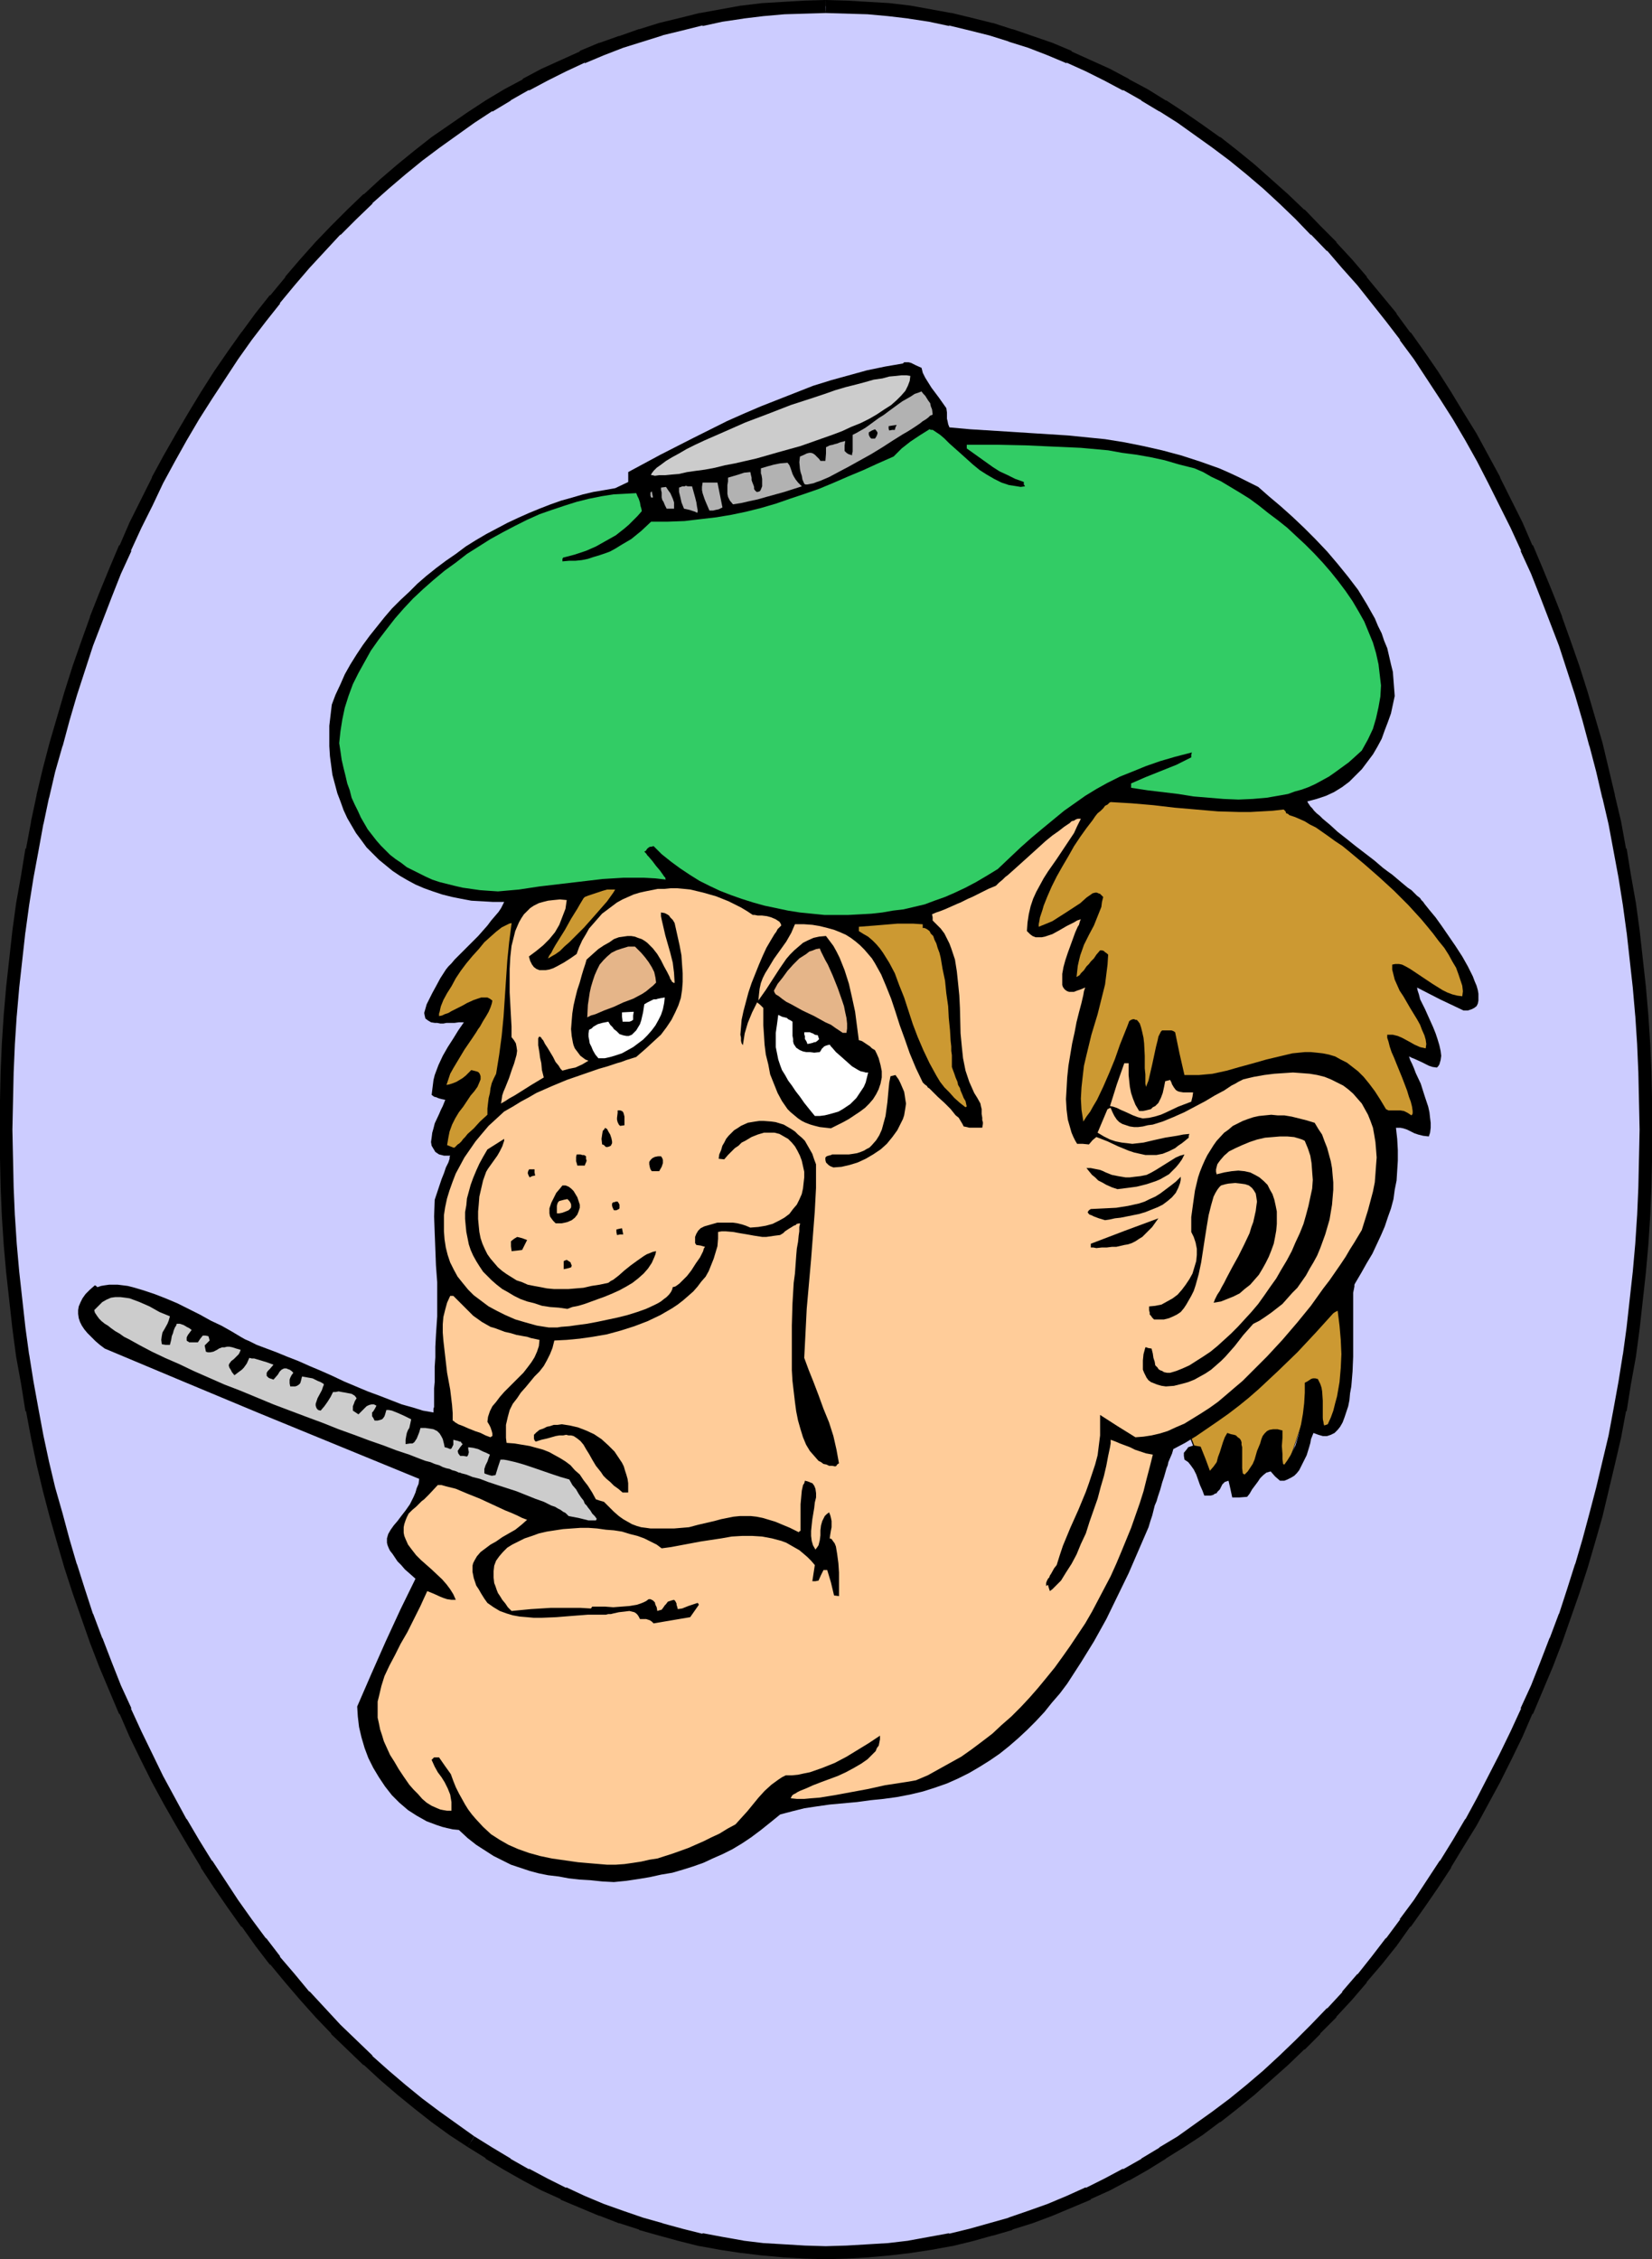 <?xml version="1.0" encoding="UTF-8" standalone="no"?>
<svg
   version="1.0"
   width="113.879mm"
   height="155.711mm"
   id="svg48"
   sodipodi:docname="Sick 2.wmf"
   xmlns:inkscape="http://www.inkscape.org/namespaces/inkscape"
   xmlns:sodipodi="http://sodipodi.sourceforge.net/DTD/sodipodi-0.dtd"
   xmlns="http://www.w3.org/2000/svg"
   xmlns:svg="http://www.w3.org/2000/svg">
  <rect width="100%" height="100%" fill="#333333" stroke="none"/>
  <sodipodi:namedview
     id="namedview48"
     pagecolor="#ffffff"
     bordercolor="#000000"
     borderopacity="0.25"
     inkscape:showpageshadow="2"
     inkscape:pageopacity="0.0"
     inkscape:pagecheckerboard="0"
     inkscape:deskcolor="#d1d1d1"
     inkscape:document-units="mm" />
  <defs
     id="defs1">
    <pattern
       id="WMFhbasepattern"
       patternUnits="userSpaceOnUse"
       width="6"
       height="6"
       x="0"
       y="0" />
  </defs>
  <path
     style="fill:#ccccff;fill-opacity:1;fill-rule:evenodd;stroke:none"
     d="m 215.205,1.616 5.493,0.162 5.493,0.323 5.332,0.485 5.493,0.646 5.332,0.808 5.332,0.97 5.17,1.293 5.332,1.293 5.17,1.616 5.009,1.778 5.17,1.778 5.009,2.101 5.009,2.262 5.009,2.424 4.847,2.424 4.847,2.747 4.685,2.909 4.685,2.909 4.685,3.232 4.524,3.393 4.524,3.393 4.362,3.555 4.524,3.878 4.201,3.878 4.201,3.878 4.201,4.201 4.039,4.363 4.039,4.363 3.878,4.525 3.878,4.686 3.716,4.848 3.716,4.848 3.554,5.009 3.554,5.171 3.393,5.333 3.393,5.333 3.231,5.494 3.07,5.494 3.07,5.656 2.908,5.817 2.747,5.979 2.747,5.979 2.747,5.979 2.423,6.302 2.423,6.14 2.262,6.464 2.262,6.302 2.1,6.625 1.939,6.625 1.939,6.625 1.616,6.787 1.616,6.787 1.616,6.948 1.293,6.948 1.293,6.948 1.131,7.11 0.969,7.11 0.969,7.272 0.646,7.272 0.646,7.433 0.485,7.272 0.323,7.433 0.323,7.595 v 7.433 7.595 l -0.323,7.433 -0.323,7.433 -0.485,7.433 -0.646,7.272 -0.646,7.272 -0.969,7.272 -0.969,7.11 -1.131,7.11 -1.293,7.11 -1.293,6.948 -1.616,6.787 -1.616,6.948 -1.616,6.787 -1.939,6.625 -1.939,6.625 -2.1,6.464 -2.262,6.464 -2.262,6.302 -2.423,6.302 -2.423,6.14 -2.747,6.14 -2.747,5.979 -2.747,5.817 -2.908,5.817 -3.07,5.656 -3.07,5.656 -3.231,5.494 -3.393,5.333 -3.393,5.171 -3.554,5.171 -3.554,5.009 -3.716,5.009 -3.716,4.686 -3.878,4.686 -3.878,4.525 -4.039,4.525 -4.039,4.201 -4.201,4.201 -4.201,4.04 -4.201,3.878 -4.524,3.717 -4.362,3.555 -4.524,3.555 -4.524,3.232 -4.685,3.07 -4.685,3.07 -4.685,2.909 -4.847,2.747 -4.847,2.424 -5.009,2.424 -5.009,2.262 -5.009,2.101 -5.17,1.778 -5.009,1.778 -5.17,1.454 -5.332,1.454 -5.17,1.293 -5.332,0.97 -5.332,0.808 -5.493,0.646 -5.332,0.485 -5.493,0.323 h -5.493 -5.493 l -5.493,-0.323 -5.493,-0.485 -5.332,-0.646 -5.332,-0.808 -5.332,-0.97 -5.332,-1.293 -5.17,-1.454 -5.17,-1.454 -5.17,-1.778 -5.17,-1.778 -5.009,-2.101 -5.009,-2.262 -4.847,-2.424 -4.847,-2.424 -4.847,-2.747 -4.847,-2.909 -4.685,-3.07 -4.524,-3.07 -4.685,-3.232 -4.362,-3.555 -4.524,-3.555 -4.362,-3.717 -4.201,-3.878 -4.362,-4.04 -4.039,-4.201 -4.039,-4.201 -4.039,-4.525 -3.878,-4.525 -3.878,-4.686 -3.716,-4.686 -3.716,-5.009 -3.554,-5.009 -3.554,-5.171 -3.393,-5.171 -3.231,-5.333 -3.393,-5.494 -3.07,-5.656 -3.07,-5.656 -2.908,-5.817 -2.747,-5.817 -2.747,-5.979 -2.747,-6.14 -2.423,-6.14 -2.423,-6.302 -2.262,-6.302 -2.262,-6.464 -2.1,-6.464 -1.939,-6.625 -1.777,-6.625 -1.939,-6.787 -1.616,-6.948 -1.454,-6.787 -1.293,-6.948 -1.293,-7.11 -1.131,-7.11 -0.969,-7.11 -0.969,-7.272 -0.646,-7.272 -0.646,-7.272 -0.485,-7.433 -0.323,-7.433 -0.323,-7.433 v -7.595 -7.433 l 0.323,-7.595 0.323,-7.433 0.485,-7.272 0.646,-7.433 0.646,-7.272 0.969,-7.272 0.969,-7.11 1.131,-7.11 1.293,-6.948 1.293,-6.948 1.454,-6.948 1.616,-6.787 1.939,-6.787 1.777,-6.625 1.939,-6.625 2.1,-6.625 2.262,-6.302 2.262,-6.464 2.423,-6.14 2.423,-6.302 2.747,-5.979 2.747,-5.979 2.747,-5.979 2.908,-5.817 3.07,-5.656 3.07,-5.494 3.393,-5.494 3.231,-5.333 3.393,-5.333 3.554,-5.171 3.554,-5.009 3.716,-4.848 3.716,-4.848 3.878,-4.686 3.878,-4.525 4.039,-4.363 4.039,-4.363 4.039,-4.201 4.362,-3.878 4.201,-3.878 4.362,-3.878 4.524,-3.555 4.362,-3.393 4.685,-3.393 4.524,-3.232 4.685,-2.909 4.847,-2.909 4.847,-2.747 4.847,-2.424 4.847,-2.424 5.009,-2.262 5.009,-2.101 5.17,-1.778 5.17,-1.778 5.17,-1.616 5.17,-1.293 5.332,-1.293 5.332,-0.97 5.332,-0.808 5.332,-0.646 5.493,-0.485 5.493,-0.323 z"
     id="path1" />
  <path
     style="fill:#000000;fill-opacity:1;fill-rule:evenodd;stroke:none"
     d="m 215.205,3.393 h -0.162 l 5.493,0.162 v 0 l 5.493,0.162 5.332,0.485 v 0 l 5.493,0.646 h -0.162 l 5.332,0.808 5.332,1.131 -0.162,-0.162 5.332,1.293 5.17,1.293 v 0 l 5.17,1.616 h -0.162 l 5.17,1.616 v 0 l 5.009,1.939 v 0 l 5.009,2.101 v -0.162 l 5.009,2.262 4.847,2.424 v 0 l 4.847,2.585 v -0.162 l 4.847,2.747 h -0.162 l 4.847,2.909 -0.162,-0.162 4.847,3.07 4.524,3.232 v 0 l 4.524,3.232 v 0 l 4.524,3.393 v 0 l 4.362,3.555 v 0 l 4.362,3.717 v 0 l 4.201,3.878 v 0 l 4.201,4.04 v 0 l 4.039,4.201 v -0.162 l 4.201,4.363 v -0.162 l 3.878,4.525 4.039,4.525 v 0 l 3.716,4.686 v 0 l 3.716,4.686 v 0 l 3.716,4.848 h -0.162 l 3.716,5.009 v 0 l 3.393,5.171 3.393,5.171 v 0 l 3.393,5.333 3.231,5.494 v 0 l 3.07,5.494 v 0 l 2.908,5.656 v 0 l 2.908,5.817 2.908,5.817 v 0 l 2.747,5.979 h -0.162 l 2.747,5.979 v 0 l 2.423,6.14 2.423,6.302 v 0 l 2.423,6.302 v 0 l 2.1,6.464 v 0 l 2.1,6.464 v 0 l 1.939,6.625 1.777,6.625 v -0.162 l 1.777,6.787 1.616,6.948 v -0.162 l 1.616,6.948 1.293,6.948 v 0 l 1.293,6.948 1.131,7.11 v 0 l 0.969,7.11 v -0.162 l 0.808,7.272 0.808,7.272 0.646,7.433 v -0.162 l 0.485,7.433 v 0 l 0.323,7.433 0.162,7.433 v 0 l 0.162,7.433 -0.162,7.595 v -0.162 l -0.162,7.595 -0.323,7.433 V 316.557 l -0.485,7.433 v 0 l -0.646,7.272 -0.808,7.272 -0.808,7.272 v 0 l -0.969,7.11 v -0.162 l -1.131,7.11 -1.293,7.11 v 0 l -1.293,6.948 -1.616,6.787 v 0 l -1.616,6.787 -1.777,6.787 v 0 l -1.777,6.625 -1.939,6.625 v -0.162 l -2.1,6.625 v 0 l -2.1,6.464 v -0.162 l -2.423,6.464 v -0.162 l -2.423,6.302 -2.423,6.14 v 0 l -2.747,5.979 h 0.162 l -2.747,5.979 v 0 l -2.908,5.979 -2.908,5.656 v 0 l -2.908,5.656 v 0 l -3.07,5.656 v -0.162 l -3.231,5.494 -3.393,5.494 v -0.162 l -3.393,5.171 -3.393,5.171 v 0 l -3.716,5.009 h 0.162 l -3.716,5.009 v -0.162 l -3.716,4.848 v 0 l -3.716,4.686 v -0.162 l -4.039,4.686 h 0.162 l -4.039,4.363 v -0.162 l -4.201,4.363 v 0 l -4.039,4.04 v 0 l -4.201,4.04 v 0 l -4.201,3.878 v 0 l -4.362,3.717 v 0 l -4.362,3.555 v 0 l -4.524,3.393 v 0 l -4.524,3.232 v 0 l -4.524,3.232 -4.847,2.909 h 0.162 l -4.847,2.909 h 0.162 l -4.847,2.747 v -0.162 l -4.847,2.585 v 0 l -4.847,2.424 v -0.162 l -5.009,2.262 v 0 l -5.009,2.101 v 0 l -5.009,1.778 v 0 l -5.17,1.778 h 0.162 l -5.17,1.454 v 0 l -5.17,1.454 -5.332,1.293 0.162,-0.162 -5.332,0.97 -5.332,0.97 h 0.162 l -5.493,0.646 v 0 l -5.332,0.323 -5.493,0.323 v 0 l -5.493,0.162 h 0.162 l -5.493,-0.162 v 0 l -5.332,-0.323 -5.493,-0.323 v 0 l -5.332,-0.646 h 0.162 l -5.493,-0.97 -5.17,-0.97 v 0.162 l -5.17,-1.293 -5.332,-1.454 h 0.162 l -5.17,-1.454 v 0 l -5.17,-1.778 v 0 l -5.009,-1.778 v 0 l -5.009,-2.101 v 0 l -4.847,-2.262 v 0.162 l -4.847,-2.424 -4.847,-2.585 v 0.162 l -4.847,-2.747 h 0.162 l -4.847,-2.909 v 0 l -4.685,-2.909 -1.777,2.747 4.685,2.909 v 0.162 l 4.847,2.909 v 0 l 4.847,2.747 v 0 l 4.847,2.585 5.009,2.262 v 0.162 l 5.009,2.101 v 0 l 5.009,2.101 h 0.162 l 5.009,1.939 h 0.162 l 5.009,1.616 0.162,0.162 5.17,1.454 v 0 l 5.332,1.454 5.17,1.293 h 0.162 l 5.332,0.97 5.332,0.808 h 0.162 l 5.332,0.646 h 0.162 l 5.332,0.485 5.493,0.323 v 0 l 5.493,0.162 h 0.162 l 5.493,-0.162 v 0 l 5.493,-0.323 5.493,-0.485 v 0 l 5.493,-0.646 v 0 l 5.332,-0.808 5.332,-0.97 h 0.162 l 5.332,-1.293 5.17,-1.454 h 0.162 l 5.009,-1.454 0.162,-0.162 5.17,-1.616 v 0 l 5.17,-1.939 v 0 l 5.009,-2.101 v 0 l 5.009,-2.101 v -0.162 l 5.009,-2.262 v 0 l 4.847,-2.585 h 0.162 l 4.847,-2.747 v 0 l 4.685,-2.909 0.162,-0.162 4.685,-2.909 4.685,-3.07 v 0 l 4.524,-3.393 h 0.162 l 4.524,-3.555 v 0 l 4.362,-3.555 v 0 l 4.362,-3.878 v 0 l 4.362,-3.878 v 0 l 4.201,-4.04 h 0.162 l 4.039,-4.04 v -0.162 l 4.201,-4.201 v -0.162 l 4.039,-4.363 v 0 l 3.878,-4.525 v -0.162 l 3.878,-4.525 v 0 l 3.878,-4.848 v 0 l 3.554,-5.009 h 0.162 l 3.554,-5.009 v 0 l 3.554,-5.171 3.393,-5.171 v -0.162 l 3.231,-5.332 3.393,-5.494 v 0 l 3.07,-5.656 v 0 l 3.07,-5.656 v 0 l 2.908,-5.817 2.908,-5.979 v 0 l 2.585,-5.979 h 0.162 l 2.585,-6.14 v 0 l 2.585,-6.14 2.423,-6.302 v 0 l 2.262,-6.464 v 0 l 2.262,-6.464 v 0 l 2.1,-6.464 v 0 l 1.939,-6.625 1.939,-6.787 v 0 l 1.616,-6.787 1.616,-6.787 v 0 l 1.616,-6.948 1.293,-6.948 h 0.162 l 1.131,-7.11 1.293,-7.11 v 0 l 0.969,-7.272 v 0 l 0.808,-7.272 0.808,-7.272 0.646,-7.272 v 0 l 0.485,-7.433 v 0 l 0.323,-7.595 0.162,-7.433 v 0 -7.595 -7.433 -0.162 l -0.162,-7.433 -0.323,-7.433 v 0 l -0.485,-7.433 v 0 l -0.646,-7.433 -0.808,-7.272 -0.808,-7.272 v 0 l -0.969,-7.11 v 0 l -1.293,-7.272 -1.131,-6.948 h -0.162 l -1.293,-7.11 -1.616,-6.787 v -0.162 l -1.616,-6.787 -1.616,-6.787 v 0 l -1.939,-6.625 -1.939,-6.625 v 0 l -2.1,-6.625 v 0 l -2.262,-6.464 v 0 l -2.262,-6.302 v -0.162 l -2.423,-6.14 -2.585,-6.302 v 0 l -2.585,-6.14 h -0.162 l -2.585,-5.979 v 0 l -2.908,-5.817 -2.908,-5.817 v -0.162 l -3.07,-5.656 v 0 l -3.07,-5.656 v 0 l -3.393,-5.494 -3.231,-5.332 v 0 l -3.393,-5.333 -3.554,-5.171 v 0 l -3.554,-5.009 h -0.162 l -3.554,-4.848 v -0.162 l -3.878,-4.686 v 0 l -3.878,-4.686 v -0.162 l -3.878,-4.525 -4.039,-4.363 v -0.162 l -4.201,-4.201 v 0 l -4.039,-4.201 h -0.162 L 335.571,50.578 v 0 l -4.362,-3.878 v 0 l -4.362,-3.878 v 0 l -4.362,-3.555 v 0 l -4.524,-3.555 h -0.162 l -4.524,-3.232 v 0 l -4.685,-3.232 -4.685,-3.07 h -0.162 l -4.685,-2.909 v 0 l -4.847,-2.585 -0.162,-0.162 -4.847,-2.585 v 0 l -5.009,-2.262 -5.009,-2.262 v -0.162 l -5.009,-2.101 v 0 l -5.17,-1.778 v 0 l -5.17,-1.778 h -0.162 l -5.009,-1.616 h -0.162 l -5.17,-1.293 -5.332,-1.293 h -0.162 l -5.332,-0.97 -5.332,-0.97 v 0 l -5.493,-0.646 v 0 L 226.191,0.485 220.698,0.162 v 0 L 215.205,0 h -0.162 z"
     id="path2" />
  <path
     style="fill:#000000;fill-opacity:1;fill-rule:evenodd;stroke:none"
     d="m 123.597,556.52 -4.524,-3.232 v 0 l -4.524,-3.232 v 0 l -4.524,-3.393 v 0 l -4.362,-3.555 v 0 l -4.362,-3.717 v 0 l -4.362,-3.878 h 0.162 l -4.201,-4.04 v 0 l -4.201,-4.04 v 0 l -4.039,-4.363 -4.039,-4.363 v 0.162 l -3.878,-4.686 -3.878,-4.525 h 0.162 l -3.716,-4.848 v 0.162 l -3.716,-5.009 v 0 l -3.554,-5.009 v 0 l -3.393,-5.171 -3.393,-5.171 v 0.162 l -3.393,-5.494 -3.231,-5.494 v 0.162 l -3.07,-5.656 v 0 l -3.07,-5.656 v 0 l -2.747,-5.656 -2.908,-5.979 v 0 l -2.747,-5.979 h 0.162 l -2.747,-5.979 v 0 l -2.423,-6.14 -2.423,-6.302 v 0.162 l -2.423,-6.464 v 0.162 l -2.1,-6.464 v 0 l -2.1,-6.625 v 0.162 l -1.939,-6.625 -1.777,-6.625 v 0 l -1.939,-6.787 -1.616,-6.787 v 0 l -1.454,-6.787 v 0 l -1.293,-6.948 v 0 l -1.293,-7.11 -1.131,-7.11 v 0.162 l -0.969,-7.11 v 0 l -0.808,-7.272 -0.808,-7.272 -0.646,-7.272 v 0 L 3.878,316.557 v 0.162 L 3.554,309.285 3.393,301.691 v 0.162 l -0.162,-7.595 0.162,-7.433 v 0 l 0.162,-7.433 0.323,-7.433 v 0 l 0.485,-7.433 v 0.162 l 0.646,-7.433 0.808,-7.272 0.808,-7.272 v 0.162 l 0.969,-7.11 v 0 l 1.131,-7.11 1.293,-6.948 v 0 L 11.31,214.593 v 0.162 l 1.454,-6.948 v 0.162 l 1.616,-6.948 1.939,-6.787 v 0.162 l 1.777,-6.625 1.939,-6.625 v 0 L 22.134,174.68 v 0 l 2.1,-6.464 v 0 l 2.423,-6.302 v 0 l 2.423,-6.302 2.423,-6.14 v 0 l 2.747,-5.979 h -0.162 l 2.747,-5.979 v 0 l 2.908,-5.817 2.747,-5.817 v 0 l 3.07,-5.656 v 0 l 3.07,-5.494 v 0 l 3.231,-5.494 3.393,-5.333 v 0 l 3.393,-5.171 3.393,-5.171 v 0 l 3.554,-5.009 v 0 l 3.716,-4.848 3.716,-4.686 H 72.866 l 3.878,-4.686 v 0 l 3.878,-4.525 v 0 l 4.039,-4.363 4.039,-4.363 v 0.162 l 4.201,-4.201 v 0 l 4.201,-4.04 H 96.939 L 101.301,49.124 v 0 l 4.362,-3.717 v 0 l 4.362,-3.555 v 0 l 4.524,-3.393 v 0 l 4.524,-3.232 v 0 l 4.524,-3.232 4.685,-3.07 v 0.162 l 4.847,-2.909 h -0.162 l 4.847,-2.747 v 0.162 l 4.847,-2.585 4.847,-2.424 v 0 l 4.847,-2.262 v 0.162 l 5.009,-2.101 v 0 l 5.009,-1.939 v 0 l 5.17,-1.616 v 0 l 5.17,-1.616 h -0.162 l 5.332,-1.293 5.17,-1.293 V 6.787 l 5.17,-1.131 5.493,-0.808 h -0.162 l 5.332,-0.646 v 0 l 5.493,-0.485 5.332,-0.162 v 0 L 215.205,3.393 215.043,0 209.55,0.162 v 0 l -5.493,0.323 -5.332,0.323 h -0.162 l -5.332,0.646 h -0.162 l -5.332,0.97 -5.332,0.97 h -0.162 l -5.17,1.293 -5.332,1.293 v 0 l -5.17,1.616 h -0.162 l -5.009,1.778 h -0.162 l -5.009,1.778 h -0.162 l -5.009,2.101 v 0.162 l -5.009,2.262 v 0 l -5.009,2.262 -4.847,2.585 v 0.162 l -4.847,2.585 v 0 l -4.847,2.909 v 0 l -4.685,3.07 -4.685,3.232 v 0 l -4.685,3.232 v 0 l -4.524,3.555 v 0 l -4.362,3.555 v 0 l -4.524,3.878 v 0 L 94.839,50.578 h -0.162 l -4.201,4.04 v 0 l -4.201,4.201 v 0 l -4.039,4.201 -4.039,4.525 v 0 l -3.878,4.525 v 0.162 l -3.878,4.686 h -0.162 l -3.716,4.686 -3.554,4.848 -0.162,0.162 -3.554,5.009 v 0 l -3.554,5.171 -3.393,5.333 v 0 l -3.231,5.332 -3.231,5.494 v 0 l -3.231,5.656 v 0 l -3.07,5.656 v 0.162 l -2.908,5.817 -2.908,5.817 v 0 l -2.585,5.979 h -0.162 l -2.585,6.14 v 0 l -2.585,6.302 -2.423,6.14 v 0.162 l -2.262,6.302 v 0 l -2.262,6.464 v 0 l -2.1,6.625 v 0 l -1.939,6.625 -1.939,6.625 v 0 l -1.777,6.787 -1.616,6.787 v 0.162 l -1.454,6.787 v 0.162 l -1.293,6.948 H 6.624 l -1.131,6.948 -1.293,7.272 v 0 l -0.969,7.11 v 0 l -0.808,7.272 -0.808,7.272 -0.646,7.433 v 0 l -0.485,7.433 v 0 L 0.162,279.229 0,286.663 v 0.162 7.433 7.595 0 l 0.162,7.433 0.323,7.595 v 0 l 0.485,7.433 v 0 l 0.646,7.272 0.808,7.272 0.808,7.272 v 0 l 0.969,7.272 v 0 l 1.293,7.11 1.131,7.11 h 0.162 l 1.293,6.948 v 0 l 1.454,6.948 v 0 l 1.616,6.787 1.777,6.787 v 0 l 1.939,6.787 1.939,6.625 v 0 l 2.1,6.464 v 0 l 2.262,6.464 v 0 l 2.262,6.464 v 0 l 2.423,6.302 2.585,6.14 v 0 l 2.585,6.14 h 0.162 l 2.585,5.979 v 0 l 2.908,5.979 2.908,5.817 v 0 l 3.07,5.656 v 0 l 3.231,5.656 v 0 l 3.231,5.494 3.231,5.332 v 0.162 l 3.393,5.171 3.554,5.171 v 0 l 3.554,5.009 h 0.162 l 3.554,5.009 v 0 l 3.716,4.848 h 0.162 l 3.878,4.686 3.878,4.525 v 0 l 4.039,4.525 4.039,4.201 v 0.162 l 4.201,4.04 v 0 l 4.201,4.04 h 0.162 l 4.201,3.878 v 0 l 4.524,3.878 v 0 l 4.362,3.555 v 0 l 4.524,3.555 v 0 l 4.685,3.393 v 0 l 4.685,3.07 z"
     id="path3" />
  <path
     style="fill:#cc9932;fill-opacity:1;fill-rule:evenodd;stroke:none"
     d="m 309.72,373.275 22.296,-16.805 16.48,-17.129 1.454,8.241 -0.323,15.028 -1.293,8.08 -3.07,3.07 -2.585,-12.927 -8.078,23.431 -2.908,-9.372 -9.048,13.25 -1.777,-10.019 -5.978,8.726 z"
     id="path4" />
  <path
     style="fill:#000000;fill-opacity:1;fill-rule:evenodd;stroke:none"
     d="m 309.882,373.275 -0.162,0.162 22.296,-16.805 v 0 l 16.641,-17.29 h -0.162 l 1.293,8.241 -0.323,15.028 -1.293,8.08 v -0.162 l -2.908,3.232 h 0.162 l -2.747,-13.412 -8.078,23.915 h 0.162 l -2.908,-9.534 -9.371,13.25 0.323,0.162 -1.939,-10.342 -6.139,8.888 h 0.323 l -5.17,-13.412 h -0.323 l 5.332,13.735 6.139,-8.726 -0.323,-0.162 1.939,10.342 9.209,-13.574 h -0.323 l 3.07,9.695 8.078,-23.754 h -0.162 l 2.747,13.25 3.07,-3.393 1.454,-8.08 0.162,-15.028 -1.293,-8.564 -16.803,17.452 v 0 l -22.296,16.805 z"
     id="path5" />
  <path
     style="fill:#000000;fill-opacity:1;fill-rule:evenodd;stroke:none"
     d="m 159.949,490.267 -3.07,-0.162 -3.07,-0.323 -2.747,-0.162 -2.908,-0.323 -2.585,-0.485 -2.747,-0.323 -2.423,-0.485 -2.423,-0.646 -2.423,-0.808 -2.423,-0.808 -2.262,-1.131 -2.262,-1.131 -2.262,-1.454 -2.262,-1.454 -2.262,-1.778 -2.262,-2.101 -1.616,-0.162 -1.454,-0.323 -1.293,-0.323 -1.454,-0.485 -1.293,-0.485 -1.293,-0.485 -2.585,-1.454 -2.262,-1.454 -2.262,-1.939 -1.939,-1.939 -1.777,-2.262 -1.616,-2.424 -1.454,-2.424 -1.293,-2.585 -0.969,-2.585 -0.808,-2.747 -0.646,-2.747 -0.323,-2.747 -0.162,-2.585 3.716,-8.564 3.716,-8.403 3.878,-8.403 3.878,-7.918 -1.454,-1.293 -1.293,-1.131 -0.969,-1.131 -0.969,-0.97 -0.646,-0.97 -0.646,-0.97 -0.646,-0.808 -0.323,-0.646 -0.323,-0.808 -0.162,-0.646 v -0.646 -0.485 l 0.323,-1.131 0.646,-1.131 0.808,-1.131 0.969,-1.131 0.969,-1.293 1.131,-1.454 1.131,-1.616 0.969,-1.939 0.485,-1.131 0.323,-1.131 0.485,-1.131 0.162,-1.293 -41.361,-16.967 -20.519,-8.564 -10.017,-4.201 -10.017,-4.201 -1.293,-0.97 -1.131,-0.97 -1.131,-1.131 -0.969,-0.97 -0.808,-0.97 -0.646,-0.97 -0.485,-0.97 -0.323,-0.97 -0.162,-1.131 v -0.97 l 0.162,-0.97 0.485,-1.131 0.485,-0.97 0.808,-1.131 1.131,-1.131 1.293,-1.131 0.323,0.162 0.323,0.323 0.969,-0.323 0.969,-0.162 1.131,-0.162 h 1.131 1.131 l 1.293,0.162 1.293,0.162 1.293,0.323 2.747,0.808 2.908,0.97 2.908,1.131 3.07,1.293 5.816,2.909 2.908,1.616 2.747,1.293 2.585,1.454 2.423,1.454 1.131,0.646 1.131,0.485 0.969,0.485 0.969,0.485 2.585,0.97 2.585,0.97 2.747,1.131 2.908,1.131 2.908,1.293 3.07,1.293 2.908,1.293 3.07,1.454 6.139,2.585 3.07,1.131 2.908,1.131 2.908,1.131 2.908,0.808 2.585,0.808 2.747,0.485 v -0.485 -0.485 l 0.162,-0.485 v -1.454 -0.808 -1.293 -1.293 l 0.162,-1.616 v -1.939 -2.101 l 0.162,-2.424 v -2.747 l 0.162,-3.07 0.162,-2.424 0.162,-2.424 v -4.525 -4.363 l -0.323,-4.363 -0.323,-8.403 -0.162,-4.363 0.162,-4.363 1.131,-3.393 0.646,-1.939 0.646,-1.616 0.485,-1.454 0.646,-1.293 0.162,-0.485 0.162,-0.485 v -0.485 l 0.162,-0.323 h -0.969 -0.646 l -0.646,-0.162 -0.646,-0.162 -0.485,-0.323 -0.485,-0.323 -0.485,-0.808 -0.485,-0.808 -0.162,-0.97 0.162,-1.131 0.162,-1.293 0.323,-1.131 0.323,-1.293 1.131,-2.424 0.485,-1.131 0.485,-0.97 0.323,-0.808 0.323,-0.808 -0.808,-0.162 -0.646,-0.162 -0.485,-0.162 -0.323,-0.162 -0.646,-0.162 -0.646,-0.485 0.162,-1.293 0.162,-1.293 0.162,-1.293 0.323,-1.293 0.969,-2.585 1.131,-2.424 1.293,-2.262 1.454,-2.262 1.293,-2.101 1.454,-2.101 h -1.293 l -1.131,0.162 h -1.131 -0.969 l -0.808,0.162 h -0.808 l -0.808,-0.162 h -0.646 l -0.969,-0.162 -0.808,-0.485 -0.646,-0.485 -0.162,-0.646 -0.162,-0.808 0.323,-1.131 0.323,-1.131 0.646,-1.293 0.808,-1.616 0.969,-1.778 1.131,-2.101 1.454,-2.262 0.646,-0.808 0.808,-0.808 0.808,-0.97 1.131,-1.131 1.131,-1.131 1.293,-1.293 2.585,-2.585 2.423,-2.747 0.969,-1.293 0.969,-1.131 0.969,-1.131 0.646,-0.97 0.485,-0.97 0.323,-0.646 h -2.908 l -2.747,-0.162 -2.908,-0.162 -2.585,-0.485 -2.423,-0.485 -2.585,-0.646 -2.423,-0.808 -2.262,-0.808 -2.262,-0.97 -2.1,-1.131 -1.939,-1.131 -1.939,-1.293 -1.777,-1.454 -1.777,-1.454 -1.616,-1.616 -1.616,-1.616 -1.293,-1.778 -1.454,-1.939 -1.131,-1.939 -1.131,-1.939 -0.969,-2.101 -0.808,-2.262 -0.808,-2.101 -0.646,-2.424 -0.646,-2.424 -0.323,-2.424 -0.323,-2.424 -0.162,-2.585 v -2.585 -2.747 l 0.323,-2.747 0.323,-2.747 0.969,-2.585 1.293,-2.747 1.131,-2.585 1.454,-2.585 1.616,-2.585 1.616,-2.424 1.777,-2.424 1.939,-2.424 1.939,-2.424 1.939,-2.262 2.262,-2.262 2.262,-2.101 2.1,-2.101 2.423,-2.101 2.423,-1.939 2.585,-1.939 2.585,-1.778 2.585,-1.939 2.585,-1.616 2.747,-1.616 2.747,-1.454 2.747,-1.454 2.747,-1.293 2.908,-1.293 2.747,-1.131 2.908,-1.131 2.747,-0.97 2.908,-0.808 2.747,-0.808 2.747,-0.646 2.908,-0.485 2.747,-0.485 3.393,-1.616 v -2.585 l 8.401,-4.525 8.563,-4.363 8.725,-4.363 4.362,-1.939 4.524,-1.939 4.524,-1.778 4.524,-1.778 4.524,-1.778 4.685,-1.454 4.685,-1.293 4.685,-1.293 4.685,-0.97 4.685,-0.808 0.323,-0.323 h 0.485 0.646 l 0.646,0.162 1.293,0.646 1.454,0.646 0.323,1.293 0.646,1.293 0.808,1.293 0.808,1.293 1.939,2.585 1.939,2.747 0.162,1.131 v 1.131 0.485 l 0.162,0.646 0.162,0.808 0.323,0.808 5.332,0.485 5.17,0.323 5.17,0.323 5.009,0.323 10.179,0.646 4.847,0.485 4.847,0.485 5.009,0.808 4.847,0.97 5.009,1.131 4.847,1.293 5.009,1.616 5.009,1.778 2.585,1.131 2.423,1.131 2.585,1.293 2.585,1.293 2.747,2.424 3.07,2.585 3.07,2.747 3.07,2.909 2.908,2.909 3.07,3.232 2.747,3.232 2.747,3.393 2.585,3.393 2.262,3.717 2.1,3.717 0.808,1.939 0.969,1.939 0.646,1.939 0.808,1.939 0.485,2.101 0.485,2.101 0.485,1.939 0.162,2.101 0.162,2.101 0.162,2.101 -0.485,2.262 -0.485,2.262 -0.808,2.262 -0.808,2.101 -0.808,2.262 -1.131,2.101 -1.131,1.939 -1.454,1.939 -1.454,1.939 -1.616,1.616 -1.616,1.616 -1.939,1.454 -2.1,1.293 -2.1,0.97 -2.423,0.808 -2.423,0.646 0.162,0.323 0.323,0.485 0.323,0.485 0.485,0.485 0.485,0.646 0.646,0.646 0.808,0.646 0.808,0.808 1.939,1.616 1.939,1.778 2.262,1.778 2.423,1.939 4.847,3.717 2.262,1.939 1.293,0.97 1.131,0.808 2.1,1.778 1.939,1.616 0.969,0.646 0.808,0.808 0.646,0.646 0.646,0.485 0.162,0.162 0.323,0.485 0.485,0.485 0.323,0.485 0.646,0.808 0.646,0.808 0.808,0.97 0.808,0.97 1.616,2.262 1.777,2.585 1.777,2.585 1.777,2.747 1.454,2.585 0.646,1.293 0.646,1.293 0.485,1.293 0.485,1.131 0.323,1.131 0.162,0.97 v 0.97 0.808 l -0.162,0.808 -0.323,0.646 -0.646,0.485 -0.646,0.323 -0.969,0.323 h -1.131 l -6.139,-2.909 -5.978,-3.07 0.162,0.808 0.323,0.97 0.323,1.293 0.646,1.293 0.646,1.293 0.646,1.454 1.454,3.232 0.646,1.616 0.485,1.454 0.485,1.616 0.323,1.454 0.162,1.293 -0.162,1.131 -0.323,1.131 -0.323,0.485 -0.323,0.323 -1.131,-0.162 -0.969,-0.323 -1.939,-0.97 -1.777,-0.808 -0.808,-0.323 -0.646,-0.323 0.323,0.97 0.485,0.97 0.485,1.131 0.485,1.293 1.293,2.747 0.969,3.07 0.969,2.909 0.323,1.454 0.162,1.454 0.162,1.293 v 1.293 l -0.162,1.293 -0.323,0.97 -1.454,-0.162 -1.293,-0.323 -0.969,-0.323 -0.969,-0.485 -0.969,-0.485 -0.969,-0.323 -0.808,-0.162 h -1.131 l 0.323,2.909 0.162,2.909 v 2.747 l -0.162,2.585 -0.162,2.585 -0.485,2.424 -0.323,2.424 -0.646,2.424 -0.808,2.262 -0.808,2.424 -0.969,2.262 -1.131,2.424 -1.131,2.424 -1.454,2.424 -1.454,2.585 -1.616,2.747 -0.162,0.323 v 0.485 l -0.162,0.808 -0.162,0.808 v 1.293 1.293 1.293 1.616 7.272 3.878 l -0.162,3.878 -0.323,3.878 -0.323,1.778 -0.162,1.778 -0.323,1.616 -0.485,1.454 -0.485,1.454 -0.485,1.293 -0.646,1.131 -0.646,0.808 -0.808,0.808 -0.969,0.485 -0.969,0.323 h -1.131 l -1.131,-0.323 -1.293,-0.485 -0.646,1.616 -0.162,0.97 -0.323,1.131 -0.646,2.101 -0.969,1.939 -0.485,0.97 -0.485,0.97 -0.646,0.808 -0.646,0.646 -0.808,0.485 -0.969,0.485 -0.808,0.323 h -1.131 l -1.293,-1.131 -1.131,-1.293 -1.131,0.323 -0.808,0.646 -0.808,0.808 -0.646,0.97 -1.454,1.939 -0.646,1.131 -0.646,0.808 -2.1,0.162 h -1.777 l -0.485,-2.262 -0.485,-2.101 -0.485,0.162 -0.485,0.162 -0.646,0.646 -0.323,0.646 -0.323,0.646 -0.646,0.646 -0.162,0.323 -0.485,0.162 -0.485,0.323 -0.646,0.162 h -0.646 -0.969 l -0.485,-1.293 -0.646,-1.454 -0.969,-2.747 -0.646,-1.293 -0.808,-1.131 -0.646,-0.808 -0.969,-0.646 -0.162,-0.97 v -0.808 l 0.808,-0.97 0.323,-0.485 0.485,-0.162 0.485,-0.162 0.485,-0.162 0.808,0.162 0.969,0.162 1.293,3.232 1.131,3.07 0.969,-1.131 0.808,-1.131 0.323,-1.293 0.485,-1.293 0.808,-2.585 0.485,-1.293 0.646,-1.131 0.969,0.323 0.808,0.162 0.485,0.162 0.485,0.485 0.485,0.323 0.323,0.485 0.162,0.485 v 0.646 l 0.162,0.646 v 0.808 4.686 l 0.162,1.293 0.162,0.162 0.323,0.162 0.808,-0.808 0.646,-0.97 0.646,-0.97 0.485,-1.131 0.646,-2.262 0.808,-1.939 0.323,-1.131 0.323,-0.808 0.485,-0.646 0.646,-0.646 0.646,-0.323 0.969,-0.162 h 1.131 l 0.646,0.162 0.646,0.162 v 1.939 l -0.162,2.101 0.162,2.101 v 1.293 l 0.162,1.293 0.323,0.162 0.808,-1.131 0.808,-1.293 0.646,-1.293 0.646,-1.293 0.808,-2.747 0.646,-2.747 0.485,-2.747 0.323,-2.747 0.162,-2.747 v -2.585 l 0.646,-0.323 0.485,-0.323 0.485,-0.323 0.485,-0.162 h 0.323 0.323 l 0.646,0.162 0.323,0.646 0.323,0.646 0.323,0.97 0.162,0.97 0.162,2.424 v 2.424 1.131 1.131 l 0.162,0.97 0.162,0.808 0.485,-0.162 0.485,-0.162 0.808,-1.778 0.646,-1.778 0.485,-1.939 0.485,-1.778 0.646,-3.717 0.323,-3.717 0.162,-3.555 -0.162,-3.717 -0.323,-3.717 -0.485,-3.878 -0.646,0.323 -0.485,0.323 -4.685,5.171 -4.685,5.009 -5.009,4.848 -5.009,4.686 -2.585,2.262 -2.585,2.101 -2.747,2.101 -2.747,1.939 -5.655,3.878 -2.908,1.778 -3.07,1.616 -0.323,1.131 -0.485,1.131 -0.485,1.131 -0.162,0.808 -0.323,0.808 -0.323,1.131 -0.323,1.131 -0.485,1.454 -0.485,1.778 -0.646,1.939 -0.323,1.131 -0.485,1.131 -0.323,1.293 -0.323,1.293 -0.485,1.454 -0.485,1.616 -2.585,5.979 -2.585,5.979 -2.908,5.979 -2.908,5.979 -3.231,5.817 -3.393,5.494 -1.777,2.747 -1.777,2.747 -1.939,2.585 -2.1,2.424 -1.939,2.424 -2.262,2.424 -2.262,2.262 -2.262,2.101 -2.423,2.101 -2.423,1.939 -2.585,1.778 -2.585,1.616 -2.747,1.616 -2.908,1.454 -2.908,1.293 -3.231,1.131 -3.07,0.97 -3.393,0.808 -3.393,0.646 -3.554,0.485 -3.231,0.323 -3.554,0.485 -3.554,0.323 -3.554,0.323 -3.393,0.485 -3.231,0.485 -3.231,0.808 -3.07,0.808 -2.585,2.101 -2.423,1.939 -2.585,1.939 -2.423,1.616 -2.423,1.454 -2.585,1.293 -2.585,1.131 -2.423,1.131 -2.747,0.97 -2.585,0.808 -2.747,0.808 -2.908,0.485 -2.908,0.646 -2.908,0.485 -3.231,0.485 z"
     id="path6" />
  <path
     style="fill:#ffcc99;fill-opacity:1;fill-rule:evenodd;stroke:none"
     d="m 158.172,485.743 -3.878,-0.323 -3.716,-0.323 -3.393,-0.485 -3.393,-0.485 -3.07,-0.646 -2.908,-0.808 -2.747,-0.97 -2.585,-1.131 -2.262,-1.293 -2.262,-1.454 -2.1,-1.939 -1.939,-2.101 -0.969,-1.131 -0.969,-1.293 -0.808,-1.293 -0.808,-1.454 -0.808,-1.454 -0.808,-1.616 -0.646,-1.616 -0.646,-1.778 -1.616,-2.262 -1.454,-2.101 h -1.293 l -0.323,0.323 -0.323,0.323 0.808,1.778 0.808,1.454 0.969,1.293 0.808,1.293 0.808,1.616 0.646,1.616 0.162,0.97 0.162,0.97 v 0.97 1.293 h -1.131 l -0.969,-0.162 -0.808,-0.162 -0.808,-0.323 -1.454,-0.646 -1.293,-0.808 -1.131,-0.97 -1.131,-1.293 -1.131,-1.131 -1.131,-1.293 -1.454,-2.101 -1.293,-1.939 -1.131,-1.939 -1.131,-1.778 -0.808,-1.778 -0.808,-1.778 -0.485,-1.616 -0.485,-1.454 -0.323,-1.616 -0.323,-1.454 v -1.454 -1.454 -1.293 l 0.323,-1.293 0.646,-2.747 0.808,-2.585 1.293,-2.747 1.454,-2.747 1.454,-2.909 1.777,-3.07 1.616,-3.232 1.777,-3.555 0.808,-1.778 0.969,-2.101 0.808,0.323 0.808,0.323 1.777,0.808 0.808,0.323 0.969,0.323 1.131,0.162 h 1.131 l -0.646,-1.454 -0.808,-1.293 -0.969,-1.293 -1.131,-1.293 -2.747,-2.585 -2.747,-2.424 -1.293,-1.293 -1.131,-1.454 -0.969,-1.293 -0.646,-1.454 -0.323,-0.808 -0.162,-0.808 v -0.646 -0.808 l 0.162,-0.808 0.323,-0.97 0.323,-0.808 0.485,-0.97 0.969,-0.97 0.969,-0.808 0.808,-0.808 0.646,-0.646 0.646,-0.485 0.485,-0.485 0.808,-0.808 2.262,-2.424 h 0.969 l 1.131,0.323 1.293,0.323 1.293,0.323 3.07,1.293 3.231,1.293 6.624,3.07 1.616,0.646 1.454,0.646 1.293,0.646 1.293,0.485 -1.454,1.293 -1.616,1.293 -3.393,1.939 -1.616,1.131 -1.454,0.808 -1.293,0.97 -1.293,0.97 -0.969,1.131 -0.646,1.131 -0.323,0.646 -0.162,0.646 v 0.808 0.808 l 0.162,0.808 0.162,0.808 0.323,0.97 0.323,0.97 0.646,0.97 0.646,1.131 0.808,1.293 0.808,1.131 1.616,1.131 1.616,0.97 1.777,0.646 1.616,0.485 1.777,0.323 1.939,0.162 1.777,0.162 h 1.939 l 3.878,-0.162 4.039,-0.323 4.201,-0.323 h 2.1 2.1 0.485 l 0.646,-0.162 h 0.646 l 0.646,-0.162 1.454,-0.323 1.454,-0.162 1.293,-0.162 0.646,0.162 0.646,0.162 0.485,0.323 0.323,0.323 0.323,0.485 0.323,0.646 h 0.969 0.646 l 0.485,0.162 0.485,0.162 0.485,0.323 0.485,0.485 9.532,-1.616 1.131,-1.616 1.131,-1.616 -0.162,-0.323 -0.162,-0.162 -0.969,0.323 -0.969,0.323 -0.485,0.162 -0.808,0.323 -0.808,0.323 -1.131,0.162 -0.162,-0.646 -0.162,-0.485 v -0.323 l -0.162,-0.323 -0.162,-0.323 -0.323,-0.323 -0.646,0.162 -0.485,0.162 -0.485,0.162 -0.485,0.646 -0.323,0.323 -0.323,0.485 -0.485,0.646 -0.646,0.162 -0.485,0.162 -0.162,-0.97 -0.323,-0.646 -0.162,-0.646 -0.323,-0.323 -0.162,-0.162 -0.323,-0.162 -0.323,-0.162 h -0.485 l -0.646,0.485 -0.646,0.323 -0.808,0.323 -0.969,0.323 -1.939,0.323 -2.1,0.162 -2.1,0.162 -2.1,-0.162 h -1.777 -1.616 l -0.323,0.485 -2.747,-0.162 h -2.747 -5.009 l -5.17,0.323 -5.009,0.485 -0.969,-0.97 -0.646,-0.97 -0.808,-0.97 -0.485,-0.808 -0.646,-0.97 -0.323,-0.808 -0.323,-0.97 -0.323,-0.808 -0.162,-1.454 v -1.616 l 0.162,-1.454 0.485,-1.293 0.808,-1.131 0.969,-1.131 1.131,-1.131 1.293,-0.808 1.616,-0.808 1.616,-0.808 1.939,-0.646 1.777,-0.646 2.1,-0.485 2.1,-0.323 2.1,-0.323 2.262,-0.162 2.262,-0.162 h 2.1 l 2.262,0.162 2.262,0.323 2.1,0.162 2.1,0.323 2.1,0.646 1.939,0.485 1.777,0.646 1.616,0.808 1.616,0.808 1.293,0.97 2.423,-0.323 2.585,-0.485 5.17,-0.97 5.332,-0.808 2.747,-0.485 2.747,-0.162 h 2.585 l 2.585,0.162 2.585,0.485 2.423,0.646 1.293,0.485 1.131,0.646 1.131,0.646 1.131,0.646 0.969,0.808 1.131,0.97 0.969,0.97 0.969,1.131 -0.646,4.201 h 0.808 l 0.808,-0.162 0.646,-1.454 0.646,-1.293 h 0.485 0.485 l 0.969,3.232 0.808,3.393 1.293,0.162 v -3.717 -2.424 l -0.162,-2.424 -0.323,-2.424 -0.162,-0.97 -0.162,-0.97 -0.323,-0.808 -0.485,-0.646 -0.323,-0.485 -0.485,-0.162 0.162,-1.131 0.162,-0.97 0.162,-0.808 v -0.808 -0.808 l -0.162,-0.808 -0.162,-0.646 -0.323,-0.808 -0.646,0.485 -0.485,0.485 -0.323,0.646 -0.323,0.646 -0.323,1.131 -0.162,1.293 v 1.293 l -0.162,1.293 -0.162,0.646 -0.162,0.646 -0.323,0.485 -0.485,0.646 -0.646,-1.131 -0.323,-1.131 -0.162,-1.293 v -1.293 l 0.162,-1.616 0.162,-1.454 0.485,-2.909 0.162,-1.454 0.323,-1.293 v -1.131 l -0.162,-1.131 -0.323,-0.808 -0.485,-0.646 -0.485,-0.162 -0.323,-0.162 -0.485,-0.162 -0.646,-0.162 -0.162,0.646 -0.323,0.485 -0.323,1.454 -0.162,1.778 -0.162,1.778 v 6.948 h -0.162 l -0.162,0.162 -0.162,0.162 -2.262,-1.131 -1.939,-0.808 -1.939,-0.808 -1.616,-0.485 -1.616,-0.485 -1.616,-0.323 -1.454,-0.162 h -1.454 -1.454 l -1.616,0.162 -1.616,0.323 -1.616,0.323 -1.777,0.485 -2.1,0.485 -2.1,0.485 -2.423,0.646 -1.939,0.162 -1.939,0.162 h -1.616 -1.616 -1.454 -1.454 l -1.131,-0.162 -1.293,-0.162 -1.131,-0.323 -1.293,-0.485 -1.131,-0.646 -1.131,-0.646 -1.131,-0.808 -1.293,-1.131 -1.131,-1.131 -1.454,-1.454 -1.131,-0.323 -0.969,-0.323 -0.969,-1.778 -1.131,-1.778 -1.131,-1.454 -0.969,-1.454 -1.293,-1.131 -1.131,-1.293 -1.293,-0.97 -1.293,-0.808 -1.454,-0.808 -1.454,-0.808 -1.616,-0.646 -1.777,-0.485 -1.777,-0.485 -1.939,-0.323 -1.939,-0.323 -2.1,-0.162 -0.162,-1.293 v -1.293 -1.131 -0.97 l 0.485,-2.101 0.485,-1.778 0.808,-1.616 1.131,-1.454 0.969,-1.454 1.293,-1.454 2.262,-2.747 1.293,-1.293 1.131,-1.454 0.808,-1.454 0.808,-1.616 0.646,-1.616 0.485,-1.939 3.231,-0.162 3.393,-0.323 3.393,-0.485 3.716,-0.646 3.554,-0.97 3.554,-1.131 3.393,-1.293 3.393,-1.616 3.07,-1.778 1.454,-0.97 1.454,-1.131 1.293,-1.131 1.293,-1.131 1.131,-1.293 0.969,-1.293 1.131,-1.293 0.808,-1.454 0.646,-1.616 0.646,-1.616 0.485,-1.616 0.485,-1.616 0.162,-1.939 v -1.778 l 0.969,-0.162 h 0.969 l 1.939,0.162 1.777,0.323 1.939,0.323 1.777,0.323 2.1,0.323 h 1.131 l 2.262,-0.323 1.293,-0.162 0.808,-0.485 0.485,-0.485 0.485,-0.323 0.485,-0.323 0.808,-0.485 0.485,-0.323 0.485,-0.162 0.323,-0.323 0.808,-0.162 v 0 0.323 l -0.162,0.646 v 1.131 l -0.162,1.131 -0.162,1.616 -0.323,1.778 -0.162,1.939 -0.162,2.262 -0.162,2.262 -0.323,2.424 -0.162,2.747 -0.162,2.747 -0.162,5.656 v 5.817 5.817 l 0.162,2.747 0.323,2.747 0.323,2.747 0.323,2.424 0.485,2.424 0.646,2.262 0.646,2.101 0.808,1.939 0.969,1.616 1.131,1.293 1.131,1.293 0.646,0.323 0.646,0.485 0.808,0.162 0.646,0.323 h 0.808 l 0.808,0.162 0.323,-0.162 0.162,-0.323 0.485,-0.323 -0.323,-1.778 -0.323,-1.778 -0.808,-3.555 -1.131,-3.555 -1.454,-3.555 -1.293,-3.555 -1.293,-3.393 -1.293,-3.232 -1.131,-3.07 0.323,-6.302 0.323,-6.464 1.131,-12.766 0.485,-6.302 0.485,-6.302 0.323,-6.14 v -6.14 l -0.485,-1.293 -0.485,-1.454 -0.646,-1.131 -0.646,-1.131 -0.646,-1.131 -0.808,-0.808 -0.969,-0.808 -0.808,-0.808 -0.969,-0.646 -1.939,-1.131 -2.1,-0.646 -1.131,-0.162 -2.1,-0.162 h -0.969 l -1.131,0.162 -0.969,0.162 -0.969,0.162 -1.777,0.808 -0.969,0.646 -0.808,0.485 -0.808,0.808 -0.646,0.646 -0.646,0.808 -0.485,0.97 -0.485,0.808 -0.323,1.131 -0.485,1.131 -0.162,1.131 1.454,0.162 0.969,-1.131 0.969,-0.97 0.808,-0.808 0.969,-0.646 0.808,-0.808 0.969,-0.485 1.616,-0.97 1.616,-0.646 1.616,-0.485 h 1.454 1.293 l 1.293,0.323 1.131,0.646 1.131,0.646 0.969,0.97 0.808,0.97 0.646,1.131 0.646,1.293 0.485,1.293 0.323,1.454 0.323,1.454 v 1.454 l -0.162,1.454 -0.162,1.454 -0.323,1.454 -0.646,1.454 -0.646,1.293 -0.969,1.131 -0.969,1.293 -1.293,0.97 -1.454,0.808 -1.616,0.808 -1.777,0.485 -1.939,0.323 -2.1,0.162 -1.131,-0.485 -0.969,-0.323 -1.293,-0.323 -1.131,-0.162 h -1.454 -1.293 -1.293 l -1.131,0.323 -1.131,0.323 -1.131,0.323 -0.969,0.485 -0.646,0.646 -0.485,0.808 -0.323,0.808 v 0.97 0.646 l 0.323,0.485 1.131,0.162 1.131,0.323 -0.323,0.485 -0.162,0.646 -0.808,1.616 -1.131,1.616 -1.131,1.778 -1.131,1.454 -1.293,1.293 -0.646,0.646 -0.646,0.485 -0.485,0.323 -0.646,0.162 -0.162,0.646 -0.323,0.646 -0.485,0.646 -0.646,0.646 -0.646,0.485 -0.808,0.646 -0.808,0.485 -0.969,0.485 -2.1,0.97 -2.262,0.808 -2.585,0.808 -2.585,0.646 -5.332,1.131 -2.585,0.485 -2.423,0.323 -2.262,0.323 -2.1,0.162 -0.969,0.162 h -0.808 -0.808 -0.646 l -3.07,-0.485 -2.908,-0.808 -2.747,-0.808 -2.585,-1.131 -2.262,-1.131 -2.1,-1.131 -1.939,-1.454 -1.939,-1.454 -1.454,-1.454 -1.454,-1.778 -1.293,-1.616 -0.969,-1.778 -0.969,-1.939 -0.646,-1.939 -0.485,-1.939 -0.323,-2.101 -0.162,-2.101 v -2.101 -2.101 l 0.323,-2.101 0.485,-2.262 0.646,-2.101 0.808,-2.262 0.808,-2.101 1.131,-2.101 1.131,-2.101 1.454,-2.101 1.454,-2.101 1.616,-1.939 1.777,-2.101 1.939,-1.778 2.1,-1.939 2.262,-1.293 2.1,-1.293 2.1,-1.131 1.939,-1.131 4.039,-1.778 3.878,-1.616 4.201,-1.454 4.201,-1.454 2.262,-0.646 2.423,-0.808 1.131,-0.323 1.293,-0.485 2.585,-0.808 2.423,-2.101 2.1,-1.939 1.939,-1.778 1.454,-1.939 1.293,-1.939 0.969,-1.939 0.808,-1.778 0.646,-1.939 0.323,-2.101 0.162,-2.101 v -2.262 l -0.162,-2.262 -0.162,-2.424 -0.485,-2.585 -0.646,-2.909 -0.646,-2.909 -0.485,-0.808 -0.646,-0.646 -0.323,-0.485 -0.485,-0.323 -0.323,-0.162 -0.323,-0.162 -0.969,-0.162 v 0.97 l 0.162,0.808 0.485,2.101 0.485,2.101 0.646,2.262 0.646,2.262 0.646,2.585 0.323,2.585 0.162,2.585 -0.162,0.162 -0.162,-0.162 -0.323,-0.162 -0.162,-0.323 -0.323,-0.485 -0.162,-0.485 -0.323,-0.646 -0.323,-0.646 -0.808,-1.454 -0.808,-1.616 -0.969,-1.616 -1.131,-1.454 -1.454,-1.454 -0.646,-0.485 -0.808,-0.485 -0.969,-0.323 -0.808,-0.323 -0.969,-0.162 h -0.969 l -1.131,0.162 -1.131,0.162 -1.293,0.485 -1.131,0.808 -1.454,0.808 -1.454,0.97 -1.454,1.293 -1.616,1.454 -0.323,1.131 -0.485,1.454 -0.485,1.616 -0.485,1.778 -0.646,1.939 -0.485,1.939 -0.485,2.101 -0.323,2.101 -0.162,1.939 -0.162,2.101 0.162,1.778 0.323,1.778 0.162,0.646 0.323,0.808 0.485,0.646 0.485,0.646 0.485,0.646 0.646,0.485 0.646,0.485 0.808,0.323 -0.808,0.485 -0.808,0.485 -1.777,0.808 -1.616,0.323 -1.777,0.485 -0.162,-0.162 -0.323,-0.323 -0.485,-0.808 -0.808,-0.97 -0.646,-1.293 -1.454,-2.424 -0.646,-0.97 -0.485,-0.97 -0.323,-0.323 -0.162,-0.323 -0.162,-0.162 -0.323,-0.162 -0.162,0.162 v 0 l -0.162,0.323 v 1.778 l 0.162,0.97 0.162,0.97 0.162,1.293 0.323,1.454 0.162,1.778 0.485,1.939 -3.231,1.939 -3.07,1.939 -1.293,0.808 -1.454,0.808 -0.969,0.646 -1.131,0.646 0.162,-0.97 0.162,-1.131 0.323,-0.97 0.485,-1.131 0.969,-2.424 0.808,-2.424 0.485,-1.293 0.323,-1.131 0.323,-1.131 0.162,-1.131 -0.162,-1.131 -0.162,-0.808 -0.485,-0.808 -0.646,-0.808 v -2.747 l -0.162,-2.909 -0.323,-5.979 v -3.07 -3.07 l 0.162,-3.07 0.323,-2.909 0.646,-2.585 0.323,-1.293 0.485,-1.131 0.485,-1.131 0.646,-1.131 0.646,-0.97 0.808,-0.808 0.808,-0.808 0.969,-0.646 1.293,-0.646 1.131,-0.323 1.293,-0.323 1.454,-0.162 1.616,-0.162 1.777,0.162 -0.323,2.262 -0.808,2.101 -0.808,2.101 -1.131,1.939 -1.454,1.778 -1.616,1.616 -1.777,1.454 -1.939,1.454 0.323,1.131 0.485,0.97 0.485,0.646 0.646,0.485 0.808,0.323 h 0.808 0.808 l 0.969,-0.162 0.969,-0.323 0.969,-0.485 1.777,-0.97 1.777,-1.131 1.616,-1.131 0.646,-1.778 0.808,-1.778 0.969,-1.616 0.808,-1.454 1.131,-1.293 1.131,-1.293 1.131,-1.293 1.293,-0.97 1.293,-0.97 1.293,-0.97 1.454,-0.808 1.454,-0.646 1.454,-0.646 1.616,-0.485 1.454,-0.323 1.616,-0.323 1.616,-0.323 h 1.777 l 1.616,-0.162 h 1.616 l 1.777,0.162 1.616,0.162 3.393,0.808 3.393,0.97 1.616,0.646 1.616,0.646 3.231,1.616 1.616,0.97 1.454,0.97 h 0.485 l 0.808,0.162 h 0.485 0.646 l 1.293,0.162 1.131,0.323 1.131,0.485 0.485,0.323 0.485,0.323 0.323,0.485 0.162,0.485 -0.485,0.485 -0.485,0.485 -0.323,0.646 -0.485,0.646 -0.969,1.616 -1.131,1.939 -0.969,2.101 -0.969,2.262 -0.969,2.424 -0.969,2.424 -0.808,2.424 -0.646,2.424 -0.646,2.424 -0.485,2.262 -0.162,1.939 -0.162,1.939 0.162,0.808 v 0.808 l 0.162,0.646 0.323,0.485 0.485,-3.07 0.808,-2.747 1.131,-2.747 1.293,-2.585 0.808,0.646 0.808,0.808 v 2.101 2.424 l 0.162,2.424 0.162,2.585 0.323,2.585 0.646,2.585 0.485,2.585 0.969,2.424 0.969,2.424 1.131,2.101 1.454,2.101 0.808,0.808 0.969,0.808 0.969,0.808 0.969,0.646 0.969,0.485 1.293,0.485 1.131,0.323 1.293,0.323 1.454,0.162 1.454,0.162 3.231,-1.616 1.454,-0.808 1.454,-0.97 1.454,-0.97 1.293,-0.97 1.131,-1.131 0.969,-1.131 0.808,-1.293 0.646,-1.293 0.485,-1.454 0.323,-1.616 v -1.616 l -0.323,-1.616 -0.485,-1.778 -0.485,-1.131 -0.485,-0.97 -0.808,-0.485 -0.485,-0.485 -0.969,-0.646 -0.969,-0.646 -0.323,-0.162 -0.646,-0.162 -0.485,-3.717 -0.485,-3.717 -0.808,-3.717 -0.808,-3.555 -1.131,-3.555 -0.646,-1.616 -0.646,-1.616 -0.808,-1.616 -0.808,-1.454 -0.969,-1.293 -0.969,-1.293 -1.777,0.162 -1.454,0.323 -1.454,0.646 -1.293,0.646 -1.131,0.97 -1.131,0.97 -1.131,1.131 -0.969,1.131 -1.777,2.585 -1.777,2.747 -1.777,2.747 -1.939,2.747 0.162,-1.616 0.162,-1.454 0.323,-1.454 0.485,-1.293 0.646,-1.293 0.808,-1.293 1.454,-2.424 1.616,-2.262 1.616,-2.262 1.293,-2.262 0.485,-1.131 0.485,-1.131 h 2.262 l 2.262,0.162 1.939,0.323 1.939,0.485 1.777,0.485 1.616,0.646 1.454,0.646 1.293,0.808 1.293,0.97 1.131,0.97 1.131,1.131 0.969,1.131 0.969,1.131 0.808,1.293 1.616,2.909 1.293,3.07 1.293,3.232 1.131,3.393 1.131,3.555 1.293,3.555 1.293,3.717 1.616,3.878 1.777,3.717 0.485,0.485 0.646,0.485 0.162,0.323 0.485,0.323 0.646,0.646 1.454,1.454 1.777,1.616 1.616,1.616 1.293,1.616 0.808,0.646 0.485,0.808 0.485,0.808 0.323,0.646 0.808,0.162 0.646,0.162 h 0.969 1.616 0.808 l 0.162,-0.97 v -0.485 l -0.162,-0.485 v -0.646 l -0.162,-0.97 v -0.485 -0.808 l -0.162,-0.646 -0.162,-0.808 -0.808,-1.454 -0.808,-1.293 -0.646,-1.454 -0.646,-1.454 -0.485,-1.454 -0.485,-1.454 -0.646,-3.232 -0.323,-3.07 -0.323,-3.393 -0.162,-6.625 -0.162,-3.232 -0.323,-3.232 -0.323,-3.07 -0.485,-3.07 -0.485,-1.454 -0.485,-1.454 -0.485,-1.293 -1.293,-2.585 -0.969,-1.293 -0.969,-0.97 -1.131,-1.131 v -0.808 l -0.162,-0.808 1.131,-0.485 0.969,-0.323 1.616,-0.646 2.908,-1.293 0.808,-0.323 0.969,-0.485 0.969,-0.485 1.131,-0.485 1.293,-0.646 1.293,-0.646 1.616,-0.808 1.939,-0.808 0.323,-0.323 0.485,-0.485 0.969,-0.808 0.646,-0.646 0.646,-0.485 1.454,-1.293 1.616,-1.454 1.616,-1.454 3.393,-3.07 1.777,-1.616 1.777,-1.454 1.616,-1.131 1.454,-1.131 1.454,-0.97 0.485,-0.485 0.646,-0.162 0.485,-0.323 0.485,-0.162 h 0.485 0.323 l -0.969,1.939 -0.808,1.778 -2.262,3.393 -2.262,3.393 -2.262,3.232 -1.131,1.778 -0.969,1.778 -0.969,1.778 -0.808,1.778 -0.646,1.939 -0.485,2.101 -0.323,2.101 -0.162,2.262 0.808,0.808 0.646,0.485 0.808,0.323 h 0.808 0.808 l 0.808,-0.162 0.969,-0.323 0.969,-0.323 1.777,-0.97 1.939,-1.131 1.939,-0.97 0.808,-0.485 0.969,-0.323 -0.162,0.323 -0.162,0.485 -0.162,0.646 -0.323,0.485 -0.646,1.454 -0.646,1.778 -0.646,1.778 -0.646,1.778 -0.646,1.939 -0.485,1.778 -0.323,1.778 v 1.454 0.808 0.646 l 0.162,0.485 0.323,0.485 0.323,0.323 0.485,0.323 0.485,0.162 h 0.646 0.646 l 0.808,-0.323 0.969,-0.323 1.131,-0.485 -0.323,0.97 -0.162,0.97 -0.485,2.101 -0.646,2.424 -0.646,2.585 -0.485,2.585 -0.646,2.909 -0.485,2.909 -0.485,2.909 -0.323,3.07 -0.162,2.909 -0.162,2.747 0.162,2.747 0.323,2.585 0.646,2.262 0.323,1.131 0.485,1.131 0.485,0.97 0.485,0.808 h 1.454 l 1.616,0.162 0.969,-1.131 0.969,-0.808 2.908,1.131 2.747,1.293 2.747,1.131 1.454,0.485 1.454,0.323 1.454,0.323 h 1.454 1.454 l 1.616,-0.323 1.616,-0.646 1.616,-0.808 0.808,-0.646 0.969,-0.646 0.808,-0.646 0.969,-0.808 v -0.485 l 0.162,-0.485 -1.616,0.162 -1.616,0.323 -3.07,0.485 -2.908,0.646 -2.747,0.646 -1.454,0.162 -1.454,0.162 -1.293,-0.162 -1.454,-0.162 -1.616,-0.323 -1.454,-0.485 -1.616,-0.808 -1.616,-0.97 1.293,-3.07 1.293,-3.07 h 0.162 l 0.162,-0.162 0.485,-0.162 0.485,1.131 0.485,0.97 0.646,0.97 0.646,0.646 0.808,0.485 0.969,0.323 0.969,0.323 1.131,0.162 h 0.969 l 1.293,-0.162 1.293,-0.323 1.293,-0.162 2.585,-0.808 2.747,-1.131 2.908,-1.293 2.747,-1.454 2.747,-1.454 2.423,-1.454 2.423,-1.293 0.969,-0.646 0.969,-0.646 0.969,-0.485 0.808,-0.485 0.646,-0.323 0.646,-0.323 2.747,-0.646 2.747,-0.485 2.585,-0.323 2.423,-0.162 2.423,-0.162 2.262,0.162 2.1,0.162 1.939,0.323 1.939,0.485 1.616,0.646 1.616,0.808 1.616,0.808 1.293,0.97 1.293,1.131 1.131,1.293 1.131,1.293 0.808,1.454 0.808,1.454 0.646,1.616 0.646,1.778 0.323,1.778 0.323,1.939 0.162,1.939 0.162,2.101 -0.162,2.101 -0.162,2.262 -0.162,2.101 -0.485,2.424 -0.646,2.424 -0.646,2.424 -0.808,2.585 -0.808,2.585 -0.969,1.616 -0.969,1.616 -1.131,1.778 -1.131,1.939 -1.293,1.939 -1.454,2.101 -1.454,2.101 -1.616,2.101 -3.231,4.525 -3.554,4.363 -3.878,4.525 -4.039,4.363 -4.201,4.201 -2.1,2.101 -2.1,1.778 -2.262,1.939 -2.1,1.778 -2.262,1.616 -2.262,1.454 -2.1,1.293 -2.1,1.293 -2.262,0.97 -2.1,0.97 -2.1,0.646 -2.1,0.485 -2.1,0.323 -2.1,0.162 -4.685,-2.909 -4.524,-2.909 v 2.747 2.585 l -0.323,2.585 -0.323,2.585 -0.646,2.424 -0.808,2.424 -0.808,2.424 -0.808,2.262 -1.939,4.686 -2.1,4.686 -1.939,4.686 -0.808,2.424 -0.808,2.585 -0.646,0.808 -0.808,1.454 -0.323,0.485 -0.162,0.485 -0.323,0.323 -0.323,0.646 -0.162,0.485 v 0.323 0.485 l 0.162,-0.162 0.323,-0.162 0.162,0.646 0.162,0.485 0.162,0.485 0.646,-0.485 0.808,-0.808 0.646,-0.646 0.808,-0.808 1.293,-2.101 1.454,-2.262 1.293,-2.424 1.131,-2.747 1.293,-2.747 0.969,-3.07 2.1,-5.979 0.808,-3.07 0.808,-2.747 0.646,-2.747 0.485,-2.585 0.485,-2.262 0.162,-0.97 v -0.97 l 1.293,0.485 1.131,0.485 1.293,0.485 1.293,0.485 1.293,0.646 1.454,0.485 1.454,0.485 1.777,0.323 -0.808,3.232 -0.808,3.07 -0.808,3.232 -0.969,3.07 -2.262,6.464 -2.585,6.302 -1.293,3.07 -1.454,3.232 -1.616,3.07 -1.616,3.07 -1.616,3.07 -1.777,3.07 -1.939,2.909 -1.939,2.909 -1.939,2.747 -2.1,2.909 -2.1,2.585 -2.262,2.747 -2.262,2.585 -2.262,2.424 -2.423,2.424 -2.585,2.262 -2.423,2.262 -2.747,2.101 -2.585,1.939 -2.747,1.939 -2.908,1.616 -2.908,1.616 -2.908,1.616 -3.07,1.293 -1.777,0.323 -2.1,0.323 -4.201,0.646 -4.362,0.97 -4.362,0.808 -4.362,0.808 -4.039,0.646 -2.1,0.162 -1.777,0.162 h -1.939 l -1.616,-0.162 0.162,-0.323 0.162,-0.323 0.323,-0.323 0.646,-0.323 0.485,-0.323 0.646,-0.323 1.616,-0.646 1.777,-0.808 2.1,-0.808 4.362,-1.616 2.1,-0.97 2.1,-1.131 1.939,-1.131 1.616,-1.131 0.808,-0.808 0.646,-0.646 0.646,-0.646 0.323,-0.808 0.485,-0.646 0.162,-0.808 0.162,-0.808 v -0.97 l -2.908,1.939 -2.908,1.778 -2.908,1.778 -3.07,1.616 -3.231,1.293 -3.231,1.131 -1.616,0.323 -1.454,0.323 -1.616,0.162 h -1.616 l -0.969,0.485 -0.969,0.646 -1.777,1.293 -1.777,1.616 -1.616,1.778 -2.908,3.555 -1.616,1.778 -1.454,1.616 -2.1,1.131 -2.1,1.293 -2.1,0.97 -1.939,0.97 -4.039,1.778 -4.039,1.454 -4.039,1.293 -2.1,0.323 -2.1,0.485 -2.1,0.323 -2.262,0.323 -2.262,0.162 z"
     id="path7" />
  <path
     style="fill:#cccccc;fill-opacity:1;fill-rule:evenodd;stroke:none"
     d="m 153.325,396.06 -2.585,-0.646 -2.585,-0.485 -0.162,-0.162 -0.323,-0.323 -0.323,-0.323 -0.646,-0.323 -0.646,-0.485 -0.646,-0.323 -0.808,-0.485 -0.969,-0.323 -1.939,-0.97 -2.262,-0.808 -2.423,-0.97 -2.423,-0.97 -5.009,-1.616 -2.423,-0.808 -2.1,-0.808 -1.939,-0.485 -0.808,-0.323 -0.808,-0.323 -0.646,-0.162 -0.646,-0.162 -0.323,-0.162 h -0.323 l -0.323,-0.162 -0.323,-0.162 -0.485,-0.162 -0.646,-0.162 -0.646,-0.323 -0.808,-0.162 -0.969,-0.323 -0.969,-0.485 -1.131,-0.323 -1.131,-0.485 -1.293,-0.323 -1.293,-0.485 -2.908,-1.131 -3.393,-1.131 -3.393,-1.293 -3.716,-1.293 -3.878,-1.454 -4.039,-1.454 -4.039,-1.616 -4.362,-1.616 -8.563,-3.232 -8.563,-3.555 -4.201,-1.616 -4.039,-1.778 -4.039,-1.778 -3.716,-1.778 -3.716,-1.616 -3.393,-1.616 -3.07,-1.616 -2.908,-1.616 -1.293,-0.646 -1.131,-0.808 -1.131,-0.646 -1.131,-0.808 -0.808,-0.646 -0.808,-0.485 -0.808,-0.646 -0.646,-0.646 -0.485,-0.646 -0.323,-0.485 -0.323,-0.485 -0.162,-0.646 1.131,-1.131 0.969,-0.97 1.131,-0.646 1.131,-0.485 1.131,-0.162 h 1.293 l 1.293,0.162 1.131,0.162 1.293,0.485 1.293,0.485 2.585,1.131 2.585,1.454 2.747,1.131 -0.323,1.131 -0.323,0.808 -0.808,1.454 -0.485,0.808 -0.162,0.808 -0.162,1.131 0.162,1.131 0.969,0.162 h 1.131 l 0.162,-0.646 0.162,-0.646 0.162,-0.97 0.323,-0.808 0.162,-0.646 0.323,-0.808 0.323,-0.485 0.162,-0.485 h 0.808 l 0.969,0.323 0.808,0.485 0.646,0.323 0.646,0.485 -0.485,0.646 -0.485,0.646 -0.323,0.646 v 0.485 0.323 l 0.162,0.162 0.323,0.162 0.162,0.162 h 0.485 1.131 0.646 l 0.323,-0.485 0.323,-0.485 0.646,-0.808 h 0.646 l 0.808,0.162 0.162,0.485 0.162,0.646 -0.646,0.646 -0.646,0.646 0.162,0.808 0.162,0.808 0.485,0.162 h 0.646 l 0.808,-0.162 0.646,-0.323 0.323,-0.162 0.485,-0.323 0.808,-0.323 h 0.646 l 0.646,-0.162 h 0.646 l 0.808,0.162 0.969,0.323 1.131,0.323 -0.162,0.485 -0.323,0.646 -0.646,0.646 -0.646,0.646 -0.646,0.485 -0.485,0.646 -0.162,0.323 v 0.323 l 0.162,0.485 0.323,0.485 0.323,0.646 0.646,0.808 0.646,-0.485 0.646,-0.485 0.646,-0.485 0.485,-0.485 0.808,-1.131 0.646,-1.454 0.646,0.162 h 0.646 l 1.616,0.485 1.616,0.485 1.777,0.646 -0.969,1.131 -0.485,0.485 -0.323,0.485 v 0.646 0.162 l 0.162,0.162 0.323,0.323 0.323,0.162 0.485,0.162 0.485,0.162 1.131,-1.293 0.485,-0.808 0.485,-0.485 0.646,-0.323 h 0.323 0.323 l 0.323,0.162 0.485,0.162 0.485,0.323 0.485,0.485 -0.485,0.646 -0.323,0.646 -0.162,0.485 v 0.97 l 0.162,0.808 h 0.646 0.646 l 0.485,-0.162 0.485,-0.323 0.323,-0.323 0.162,-0.485 0.162,-0.646 0.162,-0.646 2.747,0.485 1.293,0.646 0.808,0.323 0.808,0.485 v 0.323 l -0.162,0.323 -0.323,0.97 -1.131,2.101 -0.323,0.97 -0.162,0.485 v 0.485 l 0.162,0.485 0.162,0.323 0.323,0.323 0.646,0.162 0.969,-1.131 0.808,-1.131 0.808,-1.293 0.646,-1.293 h 0.646 l 0.808,-0.162 0.808,0.162 0.969,0.162 0.808,0.162 0.808,0.162 0.808,0.485 0.485,0.646 -0.485,0.808 -0.162,0.485 -0.323,0.808 v 0.485 0.646 l 1.454,0.97 0.485,-0.485 0.485,-0.485 1.131,-1.131 0.646,-0.323 0.646,-0.162 h 0.646 l 0.323,0.162 0.323,0.162 -0.323,0.646 -0.485,0.808 -0.323,0.323 v 0.485 0.485 l 0.323,0.485 0.323,0.646 h 0.808 l 0.646,-0.162 0.485,-0.162 0.323,-0.323 0.323,-0.485 0.162,-0.485 0.323,-1.131 h 0.646 l 0.808,0.162 1.616,0.646 1.777,0.808 1.616,0.808 -0.162,0.808 -0.323,1.454 -0.323,0.485 -0.323,0.808 -0.162,0.808 -0.162,0.97 v 1.131 l 1.131,-0.162 h 0.646 l 0.485,-0.323 0.323,-0.485 0.323,-0.485 0.323,-0.808 0.323,-0.808 0.323,-1.131 h 1.293 l 1.131,0.162 0.969,0.162 0.969,0.485 0.646,0.646 0.485,0.808 0.323,0.646 0.162,0.646 0.162,0.646 0.162,0.808 0.646,0.162 0.808,0.323 0.323,-0.162 0.162,-0.323 0.323,-0.646 v -0.808 -0.485 l 0.646,0.162 0.646,0.162 0.323,0.162 h 0.323 l 0.162,0.323 0.323,0.323 -0.646,0.808 -0.646,0.97 0.162,0.646 0.485,0.646 h 0.808 l 0.969,0.162 0.162,-0.162 0.162,-0.323 0.162,-0.646 -0.162,-0.808 v -0.485 l 1.293,0.162 1.293,0.323 0.646,0.323 0.646,0.323 0.808,0.323 0.969,0.485 -0.323,0.808 -0.323,0.97 -0.485,0.97 -0.323,0.97 v 0.323 0.323 0.485 l 0.323,0.162 0.485,0.162 0.485,0.162 0.646,0.162 0.969,-0.162 0.646,-2.101 0.646,-1.939 h 0.808 l 0.969,0.162 2.1,0.485 2.262,0.646 2.423,0.808 4.685,1.616 2.423,0.808 2.262,0.646 0.808,1.454 0.969,1.131 0.646,1.131 0.646,0.97 0.646,0.808 0.323,0.808 0.485,0.485 0.323,0.485 0.646,0.808 0.485,0.808 0.646,0.646 0.485,0.646 v 0.162 l -0.162,0.323 z"
     id="path8" />
  <path
     style="fill:#000000;fill-opacity:1;fill-rule:evenodd;stroke:none"
     d="m 162.211,388.788 -1.131,-0.97 -1.131,-0.808 -0.969,-0.97 -0.969,-0.808 -0.808,-0.808 -0.646,-0.97 -1.293,-1.616 -0.969,-1.616 -0.808,-1.454 -0.808,-1.293 -0.646,-1.131 -0.808,-0.97 -0.808,-0.646 -0.969,-0.646 -0.646,-0.162 h -0.646 l -0.646,-0.162 -0.808,0.162 h -0.969 l -0.969,0.162 -1.131,0.323 -1.131,0.323 -1.454,0.323 -1.454,0.485 -0.323,-0.323 -0.162,-0.485 v -0.323 -0.646 l 0.646,-0.646 0.808,-0.646 0.969,-0.323 0.969,-0.485 0.808,-0.162 0.969,-0.323 h 0.969 l 1.131,-0.162 2.1,0.323 2.1,0.485 2.1,0.808 2.1,0.97 1.939,1.293 1.777,1.616 1.616,1.616 1.293,1.939 0.646,0.97 0.485,0.97 0.323,1.131 0.323,0.97 0.323,1.131 0.162,1.131 v 1.293 1.131 z"
     id="path9" />
  <path
     style="fill:#ffcc99;fill-opacity:1;fill-rule:evenodd;stroke:none"
     d="m 127.798,374.407 -1.293,-0.485 -1.293,-0.646 -1.454,-0.485 -1.616,-0.646 -1.454,-0.646 -1.293,-0.485 -0.485,-0.323 -0.323,-0.162 -0.323,-0.323 -0.323,-0.162 v -1.939 l -0.162,-2.101 -0.485,-4.04 -0.808,-4.363 -0.485,-4.201 -0.485,-4.201 -0.162,-2.101 v -2.101 l 0.162,-1.939 0.485,-1.939 0.485,-1.778 0.808,-1.778 h 0.808 l 1.454,1.454 1.454,1.454 1.131,1.131 1.131,1.131 1.131,0.808 1.131,0.808 1.131,0.646 1.131,0.646 1.131,0.323 1.293,0.485 1.293,0.485 1.454,0.323 1.616,0.485 1.777,0.323 0.969,0.162 0.969,0.323 2.262,0.485 -0.162,1.616 -0.485,1.454 -0.646,1.454 -0.808,1.293 -0.969,1.293 -1.131,1.454 -2.585,2.585 -2.423,2.424 -1.131,1.293 -0.969,1.293 -0.969,1.131 -0.646,1.293 -0.485,1.454 -0.162,1.293 0.485,0.808 0.323,0.646 0.162,0.485 0.162,0.485 0.162,0.646 v 0.646 l -0.323,0.162 z"
     id="path10" />
  <path
     style="fill:#000000;fill-opacity:1;fill-rule:evenodd;stroke:none"
     d="m 303.742,361.156 -1.131,-0.162 -1.131,-0.323 -0.808,-0.323 -0.808,-0.323 -0.646,-0.485 -0.485,-0.646 -0.323,-0.646 -0.323,-0.646 -0.323,-0.808 v -0.646 -1.778 l 0.162,-1.616 0.485,-1.778 h 0.323 l 0.323,0.162 0.969,0.162 0.323,1.293 0.162,1.131 0.323,0.97 0.162,0.97 0.646,0.646 0.162,0.323 0.485,0.323 0.485,0.162 0.485,0.323 0.808,0.162 h 0.808 l 1.616,-0.485 1.616,-0.646 1.777,-0.808 1.777,-1.131 1.777,-1.131 1.939,-1.293 1.777,-1.454 1.777,-1.616 1.777,-1.616 1.777,-1.778 1.777,-1.939 1.777,-1.939 1.777,-2.101 1.616,-2.262 1.454,-2.101 1.616,-2.262 1.293,-2.262 1.454,-2.424 1.293,-2.424 0.969,-2.262 1.131,-2.424 0.969,-2.424 0.646,-2.262 0.646,-2.424 0.485,-2.262 0.485,-2.262 0.162,-2.262 -0.162,-2.101 -0.162,-2.262 -0.323,-1.939 -0.646,-1.939 -0.808,-1.939 -0.646,-0.323 -0.485,-0.162 -1.616,-0.485 -1.777,-0.162 h -1.939 l -1.939,0.162 -1.939,0.162 -2.1,0.485 -1.939,0.646 -1.939,0.808 -1.777,0.808 -1.616,0.808 -1.293,1.131 -0.969,1.131 -0.485,0.646 -0.323,0.485 -0.162,0.646 -0.162,0.646 v 0.646 l 0.162,0.646 1.939,-0.485 1.939,-0.323 1.777,-0.162 1.616,0.162 1.454,0.323 1.293,0.646 1.131,0.646 1.131,0.97 0.969,0.97 0.646,1.293 0.646,1.131 0.485,1.454 0.323,1.454 0.323,1.616 v 1.616 1.616 l -0.162,1.778 -0.323,1.778 -0.323,1.616 -0.646,1.778 -0.646,1.616 -0.808,1.616 -0.808,1.454 -0.969,1.616 -1.131,1.293 -1.131,1.293 -1.454,1.131 -1.293,1.131 -1.616,0.808 -1.616,0.646 -1.616,0.646 -1.939,0.323 0.162,-0.323 0.162,-0.485 0.323,-0.646 0.323,-0.646 0.646,-0.97 0.485,-0.97 0.646,-1.131 0.646,-1.293 1.454,-2.747 1.616,-2.909 1.454,-2.909 1.454,-3.07 0.485,-1.616 0.485,-1.293 0.323,-1.454 0.323,-1.454 0.162,-1.293 0.162,-1.131 -0.162,-1.131 -0.162,-0.97 -0.485,-0.808 -0.485,-0.646 -0.808,-0.646 -0.969,-0.323 -1.131,-0.162 -1.454,-0.162 -1.777,0.162 -0.808,0.162 -1.131,0.323 -0.485,0.485 -0.485,0.646 -0.485,0.808 -0.485,0.97 -0.323,1.131 -0.323,1.131 -0.323,1.293 -0.323,1.293 -0.485,2.909 -0.485,3.07 -0.969,6.302 -0.646,3.07 -0.808,2.909 -0.485,1.454 -0.646,1.293 -0.646,1.131 -0.646,1.131 -0.646,0.97 -0.808,0.97 -0.969,0.646 -0.969,0.485 -1.131,0.485 -1.293,0.323 h -1.131 -1.454 l -0.485,-0.485 -0.323,-0.485 -0.323,-0.323 v -0.485 l -0.162,-0.646 v -0.97 l 1.616,-0.162 1.616,-0.323 1.454,-0.808 1.454,-0.808 1.293,-0.97 1.131,-1.293 0.969,-1.293 0.969,-1.454 0.808,-1.454 0.485,-1.616 0.485,-1.616 0.162,-1.616 v -1.616 l -0.323,-1.616 -0.485,-1.454 -0.646,-1.293 v -3.878 l 0.485,-3.555 0.485,-3.393 0.808,-3.393 0.485,-1.454 0.646,-1.616 0.646,-1.454 0.646,-1.293 0.808,-1.293 0.808,-1.293 0.808,-1.131 1.939,-2.101 1.131,-0.808 1.131,-0.97 1.293,-0.646 1.293,-0.646 1.293,-0.485 1.454,-0.485 1.454,-0.323 1.616,-0.162 1.616,-0.162 1.616,0.162 h 1.777 l 1.939,0.323 1.939,0.485 1.939,0.485 2.1,0.646 0.969,1.616 0.969,1.454 0.646,1.778 0.646,1.616 0.485,1.778 0.485,1.778 0.323,1.778 0.162,1.939 0.162,1.778 v 1.939 l -0.162,1.939 -0.162,1.939 -0.323,1.939 -0.323,1.939 -1.131,3.878 -1.293,3.555 -0.808,1.939 -0.969,1.778 -0.969,1.616 -0.969,1.778 -1.131,1.616 -1.131,1.616 -1.293,1.293 -1.293,1.454 -1.293,1.454 -1.454,1.131 -1.454,1.131 -1.616,1.131 -1.454,0.97 -1.616,0.808 -1.293,1.454 -1.293,1.454 -2.262,2.909 -2.423,2.747 -1.131,1.131 -1.293,1.131 -1.293,1.131 -1.454,0.97 -1.454,0.808 -1.454,0.808 -1.616,0.646 -1.777,0.485 -1.939,0.485 z"
     id="path11" />
  <path
     style="fill:#000000;fill-opacity:1;fill-rule:evenodd;stroke:none"
     d="m 147.832,340.957 -2.262,-0.323 -2.262,-0.162 -2.1,-0.323 -1.939,-0.646 -1.939,-0.485 -1.777,-0.646 -1.616,-0.808 -1.616,-0.97 -1.454,-0.808 -1.454,-1.131 -1.293,-1.131 -1.131,-1.131 -1.131,-1.131 -0.969,-1.454 -0.808,-1.293 -0.808,-1.454 -0.646,-1.454 -0.485,-1.454 -0.323,-1.616 -0.323,-1.616 -0.162,-1.616 -0.162,-1.778 v -1.778 l 0.323,-1.778 0.162,-1.778 0.485,-1.778 0.485,-1.778 0.646,-1.778 0.808,-1.939 0.808,-1.778 0.969,-1.778 1.131,-1.939 4.362,-2.747 v 0.485 l -0.162,0.485 -0.323,0.97 -0.646,1.293 -0.646,1.131 -1.616,2.262 -0.808,1.131 -0.485,0.808 -0.808,2.262 -0.485,2.101 -0.485,2.101 -0.162,2.101 -0.162,1.778 v 1.939 l 0.162,1.778 0.162,1.616 0.323,1.616 0.485,1.454 0.646,1.454 0.646,1.293 0.808,1.131 0.969,1.131 0.969,1.131 1.131,0.97 1.131,0.808 1.293,0.808 1.293,0.808 1.454,0.485 1.454,0.646 1.616,0.323 1.777,0.323 1.616,0.323 1.777,0.162 h 1.939 1.939 l 1.939,-0.162 1.939,-0.162 2.1,-0.485 2.1,-0.323 2.262,-0.485 0.646,-0.485 0.646,-0.323 1.454,-1.131 1.454,-1.293 1.616,-1.293 1.777,-1.293 1.616,-1.131 0.808,-0.485 0.808,-0.323 0.808,-0.323 0.808,-0.162 -0.162,0.808 -0.323,0.808 -0.646,1.454 -0.969,1.454 -1.131,1.293 -1.454,1.293 -1.454,1.131 -1.616,0.97 -1.777,0.97 -1.777,0.808 -1.939,0.808 -1.777,0.646 -1.777,0.646 -1.777,0.646 -1.616,0.485 -1.616,0.323 z"
     id="path12" />
  <path
     style="fill:#000000;fill-opacity:1;fill-rule:evenodd;stroke:none"
     d="m 146.863,330.615 v -2.101 l 0.323,-0.162 0.485,-0.162 0.485,0.323 0.485,0.323 0.162,0.485 0.162,0.323 -0.162,0.485 -0.485,0.162 -0.646,0.162 z"
     id="path13" />
  <path
     style="fill:#000000;fill-opacity:1;fill-rule:evenodd;stroke:none"
     d="m 133.291,325.929 -0.162,-1.293 v -1.293 l 0.808,-0.646 0.808,-0.485 0.646,0.162 0.646,0.162 1.293,0.485 -0.646,1.293 -0.646,1.293 -1.293,0.162 z"
     id="path14" />
  <path
     style="fill:#000000;fill-opacity:1;fill-rule:evenodd;stroke:none"
     d="m 285.647,325.121 -0.808,-0.162 h -0.646 v -0.485 -0.485 l 8.886,-3.393 8.725,-3.232 -0.808,1.131 -0.808,1.131 -0.969,0.97 -0.808,0.808 -0.808,0.808 -0.808,0.485 -0.969,0.646 -0.969,0.485 -0.969,0.323 -0.969,0.162 -2.1,0.485 h -1.131 l -1.293,0.162 h -1.293 z"
     id="path15" />
  <path
     style="fill:#000000;fill-opacity:1;fill-rule:evenodd;stroke:none"
     d="m 160.757,321.728 -0.162,-0.808 v -0.646 l 0.646,-0.162 0.808,-0.162 0.162,0.808 0.162,0.808 h -0.808 z"
     id="path16" />
  <path
     style="fill:#000000;fill-opacity:1;fill-rule:evenodd;stroke:none"
     d="m 144.762,318.658 -0.646,-0.646 -0.485,-0.646 -0.323,-0.485 -0.162,-0.808 v -0.646 -0.646 l 0.485,-1.454 0.646,-1.293 0.646,-1.293 0.969,-1.131 0.646,-0.808 h 0.808 l 0.808,0.323 0.646,0.485 0.646,0.646 0.485,0.808 0.485,0.808 0.323,0.97 0.323,0.97 v 0.808 l -0.323,0.97 -0.323,0.808 -0.646,0.808 -0.808,0.646 -1.131,0.485 -0.646,0.162 -0.808,0.162 h -0.808 z"
     id="path17" />
  <path
     style="fill:#000000;fill-opacity:1;fill-rule:evenodd;stroke:none"
     d="m 287.909,317.85 -1.616,-0.485 -1.293,-0.485 -0.646,-0.323 -0.485,-0.162 -0.323,-0.323 -0.162,-0.323 0.323,-0.485 0.485,-0.323 3.393,-0.162 3.231,-0.162 3.07,-0.485 2.908,-0.646 1.454,-0.485 1.293,-0.646 1.454,-0.646 1.293,-0.808 1.293,-0.97 1.293,-0.97 1.454,-1.131 1.293,-1.293 v 0.808 l -0.162,0.808 -0.485,1.293 -0.646,1.293 -0.969,1.131 -1.131,0.97 -1.293,0.97 -1.293,0.646 -1.616,0.646 -1.616,0.646 -1.616,0.485 -3.231,0.646 -1.616,0.323 -1.454,0.162 -1.454,0.323 z"
     id="path18" />
  <path
     style="fill:#ffcc99;fill-opacity:1;fill-rule:evenodd;stroke:none"
     d="m 145.085,316.072 v -1.131 -0.808 l 0.162,-0.646 0.162,-0.323 0.323,-0.323 0.646,-0.162 0.646,-0.162 0.808,-0.162 0.485,0.485 0.323,0.485 0.162,0.485 v 0.323 0.323 l -0.162,0.323 -0.485,0.485 -0.808,0.323 -0.808,0.323 -0.808,0.162 z"
     id="path19" />
  <path
     style="fill:#000000;fill-opacity:1;fill-rule:evenodd;stroke:none"
     d="m 159.949,315.264 -0.162,-0.323 -0.162,-0.323 -0.162,-0.485 v -0.646 l 0.323,-0.323 h 0.323 l 0.323,-0.162 h 0.485 l 0.323,0.485 0.162,0.323 v 0.323 0.646 l -0.162,0.162 -0.323,0.162 -0.323,0.162 z"
     id="path20" />
  <path
     style="fill:#000000;fill-opacity:1;fill-rule:evenodd;stroke:none"
     d="m 291.14,309.77 -1.454,-0.485 -1.454,-0.646 -1.131,-0.646 -0.969,-0.485 -0.808,-0.808 -0.808,-0.646 -1.454,-1.778 h 1.131 l 0.808,0.162 1.616,0.323 0.808,0.323 0.646,0.323 1.616,0.646 1.616,0.323 0.969,0.162 0.969,0.162 h 1.131 l 1.293,-0.162 1.454,-0.162 1.616,-0.323 1.293,-0.646 1.131,-0.646 2.585,-1.616 1.293,-0.808 1.293,-0.808 1.131,-0.485 1.131,-0.323 -0.646,1.293 -0.808,1.131 -0.808,0.97 -0.808,0.808 -0.969,0.97 -1.131,0.646 -1.131,0.646 -1.131,0.485 -2.423,0.808 -2.585,0.646 -2.423,0.323 z"
     id="path21" />
  <path
     style="fill:#000000;fill-opacity:1;fill-rule:evenodd;stroke:none"
     d="m 137.977,306.7 -0.162,-0.323 -0.162,-0.323 -0.162,-0.485 0.162,-0.646 0.162,-0.162 v -0.162 h 1.454 v 0.808 l 0.162,0.808 -0.808,0.162 z"
     id="path22" />
  <path
     style="fill:#000000;fill-opacity:1;fill-rule:evenodd;stroke:none"
     d="m 169.805,305.084 -0.323,-0.485 -0.162,-0.485 -0.162,-0.808 v -0.646 l 0.323,-0.485 0.485,-0.485 0.646,-0.323 0.808,-0.162 h 0.808 l 0.323,0.485 0.162,0.485 v 0.323 0.485 l -0.323,0.97 -0.646,1.131 z"
     id="path23" />
  <path
     style="fill:#000000;fill-opacity:1;fill-rule:evenodd;stroke:none"
     d="m 217.144,304.114 -0.808,-0.323 -0.485,-0.323 -0.323,-0.323 -0.323,-0.323 -0.162,-0.646 v -0.646 l 0.323,-0.323 0.485,-0.162 0.646,-0.162 0.323,-0.162 h 0.485 1.454 1.293 1.131 l 1.131,-0.162 0.969,-0.162 0.969,-0.323 0.808,-0.323 0.808,-0.485 0.646,-0.323 0.646,-0.646 1.131,-1.293 0.808,-1.293 0.646,-1.454 0.485,-1.778 0.485,-1.778 0.485,-3.555 0.323,-3.555 0.162,-1.616 0.323,-1.616 0.646,-0.162 0.646,-0.162 0.808,1.131 0.485,0.97 0.485,1.131 0.485,1.131 0.162,0.97 0.162,1.131 0.162,0.97 -0.162,1.131 -0.162,0.97 -0.162,0.97 -0.323,0.97 -0.485,0.97 -0.969,1.939 -1.293,1.778 -1.454,1.778 -1.616,1.454 -1.939,1.293 -1.939,1.131 -2.1,0.97 -2.1,0.646 -2.1,0.485 z"
     id="path24" />
  <path
     style="fill:#000000;fill-opacity:1;fill-rule:evenodd;stroke:none"
     d="m 150.417,303.63 -0.162,-0.646 -0.162,-0.485 v -0.485 -0.646 l 0.162,-0.646 h 0.485 0.485 l 0.485,0.162 h 0.485 l 0.485,0.323 v 0.323 0.323 l 0.162,0.485 -0.162,0.485 -0.162,0.323 -0.162,0.485 z"
     id="path25" />
  <path
     style="fill:#cc9932;fill-opacity:1;fill-rule:evenodd;stroke:none"
     d="m 118.104,298.944 -0.808,-0.323 -0.808,-0.323 0.323,-1.939 0.323,-1.616 0.646,-1.778 0.808,-1.616 0.969,-1.616 1.131,-1.454 0.969,-1.454 0.969,-1.454 0.969,-1.131 0.808,-1.131 0.485,-1.131 0.323,-0.808 v -0.485 -0.323 l -0.162,-0.485 -0.162,-0.323 -0.323,-0.323 -0.485,-0.162 -0.646,-0.162 -0.646,-0.162 -1.454,1.454 -0.808,0.646 -0.808,0.485 -0.808,0.485 -0.808,0.323 -0.969,0.323 -0.808,0.162 0.485,-1.454 0.485,-1.454 0.808,-1.454 0.969,-1.616 1.939,-3.232 2.1,-3.07 0.969,-1.454 0.485,-0.808 0.485,-0.646 0.808,-1.454 0.808,-1.293 0.646,-1.131 0.485,-1.131 0.323,-0.97 0.162,-0.808 -0.646,-0.485 -0.646,-0.323 h -0.808 -0.808 l -0.969,0.323 -0.969,0.323 -1.777,0.808 -1.131,0.646 -0.969,0.485 -1.939,0.97 -0.808,0.485 -0.969,0.323 -0.646,0.323 -0.808,0.162 v -0.646 l 0.162,-0.485 0.162,-0.808 0.162,-0.646 0.646,-1.616 0.969,-1.778 1.131,-1.778 1.131,-2.101 1.293,-1.939 1.454,-1.939 1.616,-1.939 1.616,-1.778 1.454,-1.778 1.616,-1.454 1.454,-1.293 1.454,-1.131 0.646,-0.323 0.646,-0.323 0.646,-0.323 0.646,-0.162 -0.646,5.009 -0.485,4.848 -0.646,9.695 -0.323,4.848 -0.485,5.009 -0.646,4.848 -0.808,5.009 -0.646,1.293 -0.485,1.131 -0.323,1.293 -0.162,1.293 -0.323,1.293 -0.162,1.293 -0.162,1.454 v 1.616 l -1.939,1.778 -1.616,1.778 -1.616,1.454 -0.646,0.808 -0.485,0.485 -0.485,0.646 -0.485,0.485 -0.485,0.323 -0.323,0.323 -0.323,0.323 -0.162,0.162 h -0.162 z"
     id="path26" />
  <path
     style="fill:#000000;fill-opacity:1;fill-rule:evenodd;stroke:none"
     d="m 157.849,298.782 -0.485,-0.485 -0.323,-0.162 h -0.162 l -0.162,-1.454 0.162,-1.131 0.162,-0.97 0.323,-0.323 0.323,-0.485 0.162,0.162 0.323,0.162 0.323,0.646 0.485,0.808 0.323,0.97 0.162,0.808 v 0.485 l -0.162,0.323 -0.162,0.323 -0.323,0.162 -0.485,0.162 z"
     id="path27" />
  <path
     style="fill:#000000;fill-opacity:1;fill-rule:evenodd;stroke:none"
     d="m 161.565,293.288 -0.323,-0.323 -0.323,-0.646 -0.162,-0.646 v -0.485 l 0.162,-1.293 v -0.323 -0.323 h 0.646 l 0.485,0.162 0.323,0.323 0.162,0.485 0.162,0.646 v 0.646 1.616 z"
     id="path28" />
  <path
     style="fill:#cc9932;fill-opacity:1;fill-rule:evenodd;stroke:none"
     d="m 282.254,292.157 -0.485,-3.07 -0.162,-2.909 0.162,-2.909 0.323,-2.909 0.323,-2.747 0.646,-2.747 1.293,-5.333 1.616,-5.332 1.293,-5.171 0.646,-2.585 0.323,-2.585 0.323,-2.585 0.162,-2.585 -0.323,-0.323 -0.485,-0.323 -0.323,-0.323 -0.485,-0.162 h -0.485 l -0.969,1.131 -0.646,0.97 -0.808,0.808 -0.485,0.646 -0.646,0.646 -0.323,0.485 -0.323,0.485 -0.323,0.323 -0.485,0.485 -0.323,0.485 -0.808,0.485 0.162,-1.454 0.162,-1.454 0.323,-1.454 0.323,-1.293 0.969,-2.747 1.293,-2.585 1.293,-2.424 0.969,-2.424 0.969,-2.424 0.162,-1.293 0.323,-1.293 -0.485,-0.485 -0.323,-0.323 -0.485,-0.162 -0.323,-0.162 h -0.485 l -0.646,0.162 -1.616,1.131 -1.616,1.454 -3.716,2.424 -1.777,1.131 -1.777,1.131 -1.939,0.808 -1.616,0.646 v -0.646 l 0.162,-0.808 0.162,-0.97 0.323,-0.97 0.323,-0.97 0.323,-1.131 0.969,-2.424 1.131,-2.585 1.293,-2.585 1.454,-2.585 1.616,-2.747 1.454,-2.585 1.616,-2.424 1.616,-2.262 1.616,-2.101 0.646,-0.97 0.646,-0.808 0.808,-0.646 0.646,-0.646 0.485,-0.646 0.646,-0.323 0.485,-0.485 0.323,-0.162 5.493,0.323 5.655,0.485 5.493,0.646 5.655,0.485 5.655,0.485 5.655,0.162 h 2.747 l 2.908,-0.162 2.908,-0.162 2.908,-0.323 0.485,0.485 0.162,0.485 0.485,0.162 0.323,0.323 0.485,0.162 0.969,0.323 1.131,0.485 1.454,0.646 1.293,0.808 1.616,0.808 1.616,1.131 1.616,1.131 1.777,1.293 1.939,1.293 1.777,1.454 3.878,3.232 3.878,3.393 3.878,3.555 3.716,3.717 3.393,3.717 1.616,1.939 1.454,1.778 1.454,1.939 1.454,1.778 1.131,1.778 0.969,1.778 0.969,1.616 0.646,1.778 0.485,1.454 0.485,1.454 0.162,1.454 -0.162,1.293 -1.293,-0.162 -1.293,-0.323 -1.293,-0.485 -1.293,-0.646 -2.585,-1.616 -2.423,-1.616 -2.423,-1.616 -0.969,-0.646 -1.131,-0.646 -0.969,-0.485 -0.808,-0.162 h -0.969 l -0.808,0.162 v 1.293 l 0.323,1.293 0.323,1.293 0.646,1.454 0.646,1.454 0.969,1.454 1.777,3.07 1.777,2.909 0.808,1.454 0.485,1.293 0.646,1.454 0.323,1.131 0.162,1.131 -0.162,1.131 -1.454,-0.323 -1.454,-0.646 -1.131,-0.646 -2.1,-1.131 -1.131,-0.485 -1.293,-0.323 h -0.646 -0.808 v 0.808 l 0.323,0.97 0.323,1.293 0.485,1.454 0.646,1.454 0.646,1.616 1.454,3.555 1.293,3.393 0.485,1.616 0.485,1.293 0.323,1.293 0.162,1.131 v 0.323 0.323 l -0.162,0.323 -0.162,0.162 -0.485,-0.323 -0.485,-0.323 -0.969,-0.485 -0.969,-0.162 h -0.808 -0.808 -0.808 -0.646 l -0.646,-0.323 -1.454,-2.424 -1.454,-2.262 -1.454,-1.939 -1.454,-1.778 -1.454,-1.454 -1.454,-1.131 -1.454,-1.131 -1.616,-0.808 -1.454,-0.808 -1.616,-0.485 -1.616,-0.323 -1.454,-0.162 -1.616,-0.162 h -1.616 l -1.616,0.162 -1.616,0.162 -3.393,0.808 -3.393,0.808 -3.393,0.97 -3.554,0.97 -3.393,0.97 -3.716,0.808 -1.777,0.162 -1.777,0.162 h -1.939 -1.777 l -1.293,-5.656 -1.131,-5.494 -0.485,-0.323 -0.485,-0.162 h -0.323 -2.1 l -0.323,0.323 -0.323,0.646 -0.323,0.646 -0.162,0.808 -0.485,1.939 -0.485,2.262 -0.485,2.262 -0.485,2.101 -0.485,2.101 -0.323,0.808 -0.323,0.808 -0.162,-0.808 v -1.131 -1.293 l -0.162,-1.616 v -3.232 l -0.162,-3.232 -0.162,-1.454 -0.323,-1.454 -0.323,-1.293 -0.323,-0.97 -0.485,-0.646 -0.323,-0.323 h -0.323 l -0.323,-0.162 h -0.323 l -0.485,0.162 -0.485,0.323 -0.485,1.293 -0.646,1.616 -0.646,1.616 -0.646,1.616 -1.293,3.717 -1.454,3.555 -1.616,3.717 -1.616,3.393 -0.969,1.616 -0.808,1.454 -0.969,1.293 z"
     id="path29" />
  <path
     style="fill:#ffcc99;fill-opacity:1;fill-rule:evenodd;stroke:none"
     d="m 297.765,291.349 -1.293,-0.323 -1.293,-0.485 -2.1,-0.97 -1.131,-0.485 -0.969,-0.485 -0.969,-0.323 -0.808,-0.162 1.777,-5.656 1.939,-5.494 h 1.131 v 1.616 1.454 l 0.323,3.07 0.323,1.616 0.485,1.454 0.646,1.616 0.969,1.616 h 0.969 l 0.808,-0.162 0.646,-0.162 0.646,-0.162 0.485,-0.485 0.646,-0.323 0.808,-0.808 0.646,-1.293 0.485,-1.293 0.323,-1.454 0.323,-1.616 0.646,-0.162 0.646,-0.162 0.323,0.646 0.162,0.485 0.485,0.808 0.485,0.646 0.485,0.323 0.485,0.162 0.969,0.162 h 2.585 l -0.162,1.131 -0.323,1.293 -3.393,1.293 -3.07,1.454 -1.454,0.646 -1.616,0.485 -1.454,0.323 z"
     id="path30" />
  <path
     style="fill:#ffffff;fill-opacity:1;fill-rule:evenodd;stroke:none"
     d="m 212.297,290.702 -1.454,-1.778 -0.646,-0.808 -0.646,-0.808 -1.131,-1.616 -1.131,-1.454 -0.969,-1.454 -0.969,-1.293 -0.808,-1.454 -0.808,-1.293 -0.485,-1.293 -0.485,-1.454 -0.323,-1.616 -0.323,-1.616 v -1.778 -1.939 l 0.323,-2.262 0.323,-2.424 0.969,0.485 0.646,0.162 0.646,0.162 0.323,0.323 0.646,0.323 0.485,0.323 v 3.717 l 0.162,0.808 v 0.646 l 0.162,0.646 0.323,0.485 0.323,0.485 0.485,0.323 0.485,0.323 0.808,0.323 0.808,0.162 h 0.969 l 1.131,0.162 1.454,-0.162 0.323,-0.485 0.162,-0.323 0.485,-0.485 0.162,-0.162 0.323,-0.162 0.485,-0.162 0.646,-0.162 0.323,0.485 0.323,0.323 0.969,1.131 1.293,1.131 1.454,1.293 1.454,1.293 1.616,0.97 0.646,0.323 0.808,0.162 0.485,0.162 h 0.646 l -0.323,1.293 -0.323,1.293 -0.485,1.131 -0.646,0.97 -0.646,0.97 -0.646,0.97 -0.808,0.808 -0.808,0.808 -0.969,0.646 -0.969,0.646 -1.131,0.646 -1.131,0.323 -1.131,0.323 -1.293,0.323 -1.293,0.162 z"
     id="path31" />
  <path
     style="fill:#cc9932;fill-opacity:1;fill-rule:evenodd;stroke:none"
     d="m 251.557,288.44 -1.454,-1.131 -1.454,-1.293 -1.293,-1.454 -1.293,-1.293 -1.131,-1.454 -0.969,-1.616 -1.777,-3.232 -1.616,-3.393 -1.454,-3.393 -1.293,-3.393 -2.262,-6.948 -1.293,-3.232 -1.131,-3.07 -1.454,-2.747 -0.808,-1.293 -0.808,-1.293 -0.808,-1.131 -0.969,-1.131 -0.969,-0.97 -1.131,-0.97 -1.131,-0.646 -1.293,-0.808 v -1.131 l 2.1,-0.162 2.1,-0.162 1.939,-0.162 3.878,-0.323 h 2.1 2.1 l 2.423,0.162 v 0.97 h 0.485 l 0.646,0.323 0.646,0.485 0.323,0.646 0.646,0.646 0.323,0.97 0.485,0.97 0.323,1.131 0.485,1.293 0.323,1.293 0.485,2.909 0.646,3.07 0.323,3.232 0.485,3.393 0.162,3.07 0.323,3.232 0.162,2.747 0.162,1.454 v 1.131 l 0.162,1.131 v 0.97 0.808 0.808 0.485 l 0.162,0.485 0.485,1.293 0.323,0.97 0.485,1.131 0.162,0.808 0.485,0.808 0.162,0.646 0.485,1.131 0.323,0.808 0.485,0.808 0.323,1.454 h -0.162 z"
     id="path32" />
  <path
     style="fill:#ffffff;fill-opacity:1;fill-rule:evenodd;stroke:none"
     d="m 155.91,275.674 -0.808,-0.97 -0.646,-1.131 -0.323,-0.808 -0.485,-0.97 -0.162,-0.97 -0.162,-0.808 v -0.808 l 0.162,-0.97 0.646,-0.323 0.485,-0.485 1.131,-0.646 1.131,-0.323 0.808,-0.162 0.808,-0.162 0.485,0.808 0.646,0.646 0.323,0.485 0.646,0.485 0.808,0.808 0.969,0.323 0.808,0.162 h 0.646 l 0.808,-0.323 0.485,-0.485 0.646,-0.646 0.485,-0.808 0.485,-0.808 0.323,-0.97 0.485,-2.101 0.323,-2.101 0.808,-0.485 0.646,-0.323 0.969,-0.485 h 0.646 l 0.485,-0.162 0.808,-0.162 0.969,-0.162 -0.162,1.454 -0.323,1.616 -0.485,1.454 -0.646,1.293 -0.808,1.454 -0.969,1.293 -1.131,1.293 -1.131,1.131 -1.293,0.97 -1.293,0.97 -1.454,0.808 -1.454,0.808 -1.454,0.485 -1.616,0.485 -1.454,0.323 z"
     id="path33" />
  <path
     style="fill:#ffffff;fill-opacity:1;fill-rule:evenodd;stroke:none"
     d="m 210.358,271.958 -0.162,-0.485 -0.162,-0.323 -0.323,-0.485 v -0.808 l -0.162,-0.323 v -0.646 h 0.808 0.646 l 0.323,0.162 0.485,0.162 0.485,0.323 0.808,0.162 0.162,0.646 0.162,0.323 -0.485,0.485 -0.485,0.323 h -0.323 l -0.323,0.162 -0.646,0.162 z"
     id="path34" />
  <path
     style="fill:#e5b589;fill-opacity:1;fill-rule:evenodd;stroke:none"
     d="m 219.567,269.049 -0.969,-0.646 -0.969,-0.646 -1.131,-0.808 -1.454,-0.646 -2.908,-1.616 -3.07,-1.454 -1.454,-0.808 -1.454,-0.808 -1.293,-0.646 -1.131,-0.808 -0.808,-0.646 -0.808,-0.485 -0.323,-0.485 -0.162,-0.485 0.969,-1.778 1.293,-1.616 1.293,-1.778 1.454,-1.616 1.616,-1.616 1.777,-1.131 0.808,-0.646 0.969,-0.323 0.808,-0.323 0.969,-0.162 0.323,0.808 0.485,0.97 0.646,1.293 0.646,1.131 1.293,2.909 1.293,3.232 1.131,3.232 0.485,1.454 0.323,1.616 0.323,1.454 0.162,1.454 v 1.293 l -0.162,1.131 z"
     id="path35" />
  <path
     style="fill:#ffffff;fill-opacity:1;fill-rule:evenodd;stroke:none"
     d="m 162.211,266.141 -0.162,-1.293 v -1.131 l 3.07,-0.162 -0.162,0.97 v 1.131 l -0.485,0.323 -0.485,0.162 h -0.323 z"
     id="path36" />
  <path
     style="fill:#e5b589;fill-opacity:1;fill-rule:evenodd;stroke:none"
     d="m 153.002,265.009 0.162,-3.232 0.485,-3.232 0.323,-1.454 0.485,-1.616 0.485,-1.454 0.646,-1.454 0.646,-1.293 0.969,-1.131 0.969,-0.97 1.131,-0.97 1.293,-0.646 1.454,-0.485 1.616,-0.485 h 1.777 l 0.808,0.808 0.808,0.808 0.969,1.131 0.969,1.293 0.808,1.293 0.646,1.293 0.323,1.454 0.162,1.293 -0.808,0.808 -0.808,0.646 -0.969,0.808 -0.969,0.646 -2.423,1.293 -2.585,0.97 -2.423,1.131 -2.585,0.97 -2.262,0.97 -1.131,0.323 z"
     id="path37" />
  <path
     style="fill:#cc9932;fill-opacity:1;fill-rule:evenodd;stroke:none"
     d="m 142.824,249.658 v -0.162 0 l 0.323,-0.646 0.485,-0.646 0.485,-0.97 0.646,-1.131 0.808,-1.293 1.616,-2.585 1.616,-2.909 0.808,-1.293 0.808,-1.293 0.646,-1.131 0.485,-0.808 0.485,-0.808 0.323,-0.323 0.808,-0.323 0.969,-0.323 1.939,-0.646 0.969,-0.323 1.131,-0.323 h 0.969 1.131 l -0.485,0.808 -0.808,1.131 -0.808,1.131 -1.131,1.293 -1.131,1.293 -1.131,1.293 -2.585,2.909 -2.585,2.585 -1.293,1.293 -1.293,1.131 -1.131,1.131 -1.131,0.808 -1.131,0.646 z"
     id="path38" />
  <path
     style="fill:#32cc65;fill-opacity:1;fill-rule:evenodd;stroke:none"
     d="m 214.882,238.347 -3.231,-0.323 -3.231,-0.323 -3.07,-0.485 -3.07,-0.646 -3.07,-0.646 -2.908,-0.808 -3.07,-0.97 -2.747,-0.97 -2.908,-1.131 -2.747,-1.293 -2.585,-1.293 -2.585,-1.616 -2.423,-1.616 -2.423,-1.778 -2.423,-1.939 -2.1,-2.101 -0.646,0.162 h -0.323 l -0.485,0.323 -0.323,0.323 -0.162,0.323 -0.485,0.323 0.162,0.162 0.323,0.323 0.323,0.485 0.323,0.323 0.969,1.131 0.969,1.293 0.969,1.131 0.808,1.131 0.323,0.485 0.323,0.323 v 0.323 l 0.162,0.162 -2.747,-0.323 -2.908,-0.162 h -2.585 -2.908 l -5.332,0.323 -5.493,0.646 -5.493,0.646 -5.493,0.646 -5.332,0.808 -5.493,0.485 -2.423,-0.162 -2.262,-0.162 -2.262,-0.323 -2.262,-0.323 -2.1,-0.485 -1.939,-0.485 -1.939,-0.485 -1.939,-0.646 -1.777,-0.808 -1.616,-0.808 -1.616,-0.808 -1.616,-0.808 -1.454,-1.131 -1.454,-0.97 -1.454,-1.131 -1.293,-1.293 -1.131,-1.131 -1.131,-1.293 -1.131,-1.454 -1.131,-1.454 -1.777,-3.07 -0.808,-1.778 -0.808,-1.616 -0.808,-1.778 -0.485,-1.939 -0.646,-1.778 -0.485,-2.101 -0.485,-1.939 -0.485,-2.101 -0.323,-2.262 -0.323,-2.101 0.323,-3.07 0.485,-3.07 0.646,-3.07 0.969,-3.07 1.131,-3.07 1.454,-2.909 1.616,-2.909 1.616,-2.909 1.939,-2.747 2.1,-2.747 2.262,-2.909 2.262,-2.585 2.423,-2.585 2.585,-2.424 2.747,-2.424 2.908,-2.424 2.908,-2.101 2.908,-2.262 3.07,-1.939 3.07,-1.939 3.231,-1.778 3.07,-1.616 3.231,-1.616 3.231,-1.454 3.231,-1.131 3.393,-1.131 3.07,-0.97 3.231,-0.808 3.231,-0.646 3.07,-0.485 3.07,-0.162 2.908,-0.162 0.323,0.808 0.323,0.646 0.323,0.97 0.162,0.97 0.162,0.485 0.162,0.808 -1.131,1.293 -1.131,1.131 -1.131,1.131 -1.131,0.97 -2.262,1.778 -2.585,1.454 -2.585,1.454 -2.585,1.131 -2.908,0.97 -3.07,0.808 -0.162,0.323 v 0.646 l 1.777,-0.162 h 1.616 l 1.616,-0.162 1.616,-0.323 1.454,-0.485 1.616,-0.485 1.454,-0.485 1.293,-0.485 1.454,-0.808 1.293,-0.808 2.747,-1.616 2.585,-2.101 2.585,-2.424 h 4.362 l 4.362,-0.162 4.039,-0.485 4.201,-0.485 3.878,-0.646 3.878,-0.808 3.878,-0.97 3.878,-1.131 3.716,-1.293 3.878,-1.293 3.716,-1.293 3.878,-1.616 3.716,-1.616 3.878,-1.616 3.878,-1.778 4.039,-1.778 2.1,-2.101 2.262,-1.778 2.423,-1.616 2.585,-1.616 0.323,0.162 h 0.485 l 0.485,0.323 0.485,0.323 0.969,0.646 1.131,0.97 0.646,0.646 0.646,0.646 1.454,1.293 1.454,1.293 3.231,2.909 1.777,1.454 1.777,1.131 1.939,1.131 1.939,0.97 1.939,0.646 2.1,0.323 0.969,0.162 1.131,-0.162 -0.323,-0.485 v -0.646 l -2.262,-0.808 -1.939,-0.97 -2.1,-0.97 -1.777,-1.131 -3.393,-2.424 -3.393,-2.424 v -0.97 h 3.878 3.878 l 7.594,0.162 7.109,0.323 7.27,0.323 7.109,0.646 3.554,0.646 3.716,0.485 3.716,0.646 3.716,0.808 3.878,1.131 3.878,0.97 2.262,0.97 2.262,1.293 2.423,1.131 2.423,1.454 2.423,1.454 2.585,1.616 2.423,1.778 2.423,1.939 2.585,1.939 2.423,1.939 2.423,2.262 2.262,2.101 2.262,2.262 2.262,2.424 2.1,2.424 1.939,2.424 1.939,2.585 1.777,2.585 1.616,2.747 1.454,2.585 1.131,2.747 1.131,2.747 0.808,2.747 0.646,2.909 0.323,2.747 0.323,2.747 -0.162,2.909 -0.485,2.747 -0.646,2.909 -0.808,2.747 -1.293,2.747 -1.616,2.909 -1.777,1.616 -1.616,1.454 -1.777,1.293 -1.777,1.293 -1.616,1.131 -1.777,0.97 -1.777,0.97 -1.777,0.808 -1.777,0.646 -1.777,0.485 -1.777,0.646 -1.777,0.323 -3.716,0.646 -3.716,0.323 -3.716,0.162 -3.878,-0.162 -3.878,-0.323 -3.878,-0.323 -4.039,-0.646 -4.039,-0.485 -4.039,-0.485 -4.201,-0.646 v -1.131 l 3.716,-1.616 4.039,-1.616 4.039,-1.616 1.939,-0.97 1.939,-0.97 v -0.646 l 0.162,-0.646 -4.362,1.131 -3.878,1.131 -3.716,1.293 -3.554,1.454 -3.231,1.293 -3.231,1.616 -2.908,1.616 -2.908,1.778 -2.747,1.939 -2.747,1.939 -2.747,2.262 -2.747,2.262 -2.908,2.424 -2.908,2.585 -2.908,2.747 -3.07,2.909 -2.908,1.778 -2.747,1.616 -2.747,1.454 -2.747,1.293 -2.585,1.131 -2.747,0.97 -2.585,0.97 -2.747,0.646 -2.747,0.646 -2.747,0.323 -2.747,0.485 -2.908,0.323 -2.908,0.162 -3.07,0.162 h -3.07 z"
     id="path39" />
  <path
     style="fill:#b2b2b2;fill-opacity:1;fill-rule:evenodd;stroke:none"
     d="m 181.115,133.313 -1.454,-0.485 -1.454,-0.323 -0.323,-0.808 -0.323,-0.808 -0.323,-1.454 -0.323,-1.293 v -1.131 l 0.485,-0.162 0.323,-0.162 h 0.646 l 0.323,-0.162 0.485,0.162 h 0.485 0.646 l 0.808,2.909 0.323,1.293 0.162,1.131 0.162,0.808 v 0.646 h -0.162 v 0.162 l -0.162,-0.162 z"
     id="path40" />
  <path
     style="fill:#b2b2b2;fill-opacity:1;fill-rule:evenodd;stroke:none"
     d="m 184.831,132.989 -0.485,-1.131 -0.485,-1.131 -0.323,-0.808 -0.485,-1.454 -0.162,-0.808 v -0.808 l 0.162,-1.131 h 3.878 l 1.293,6.464 -0.969,0.485 -0.808,0.162 -0.646,0.162 z"
     id="path41" />
  <path
     style="fill:#b2b2b2;fill-opacity:1;fill-rule:evenodd;stroke:none"
     d="m 173.683,132.505 -0.485,-0.97 -0.323,-0.808 -0.323,-0.485 -0.162,-0.646 v -1.293 l -0.162,-0.646 v -0.646 l 1.293,-0.162 0.323,0.485 0.323,0.485 0.485,0.646 0.646,1.454 0.323,0.97 v 0.808 0.808 z"
     id="path42" />
  <path
     style="fill:#b2b2b2;fill-opacity:1;fill-rule:evenodd;stroke:none"
     d="m 190.97,131.374 -0.808,-0.97 -0.485,-0.97 -0.162,-0.808 v -0.646 -0.808 -0.808 l 0.162,-0.97 v -0.97 l 2.747,-0.808 1.454,-0.485 1.616,-0.162 0.162,0.808 0.162,0.646 v 0.646 l 0.162,0.485 0.323,0.808 0.162,0.485 v 0.485 l 0.162,0.323 0.485,0.485 h 0.323 l 0.485,-0.162 0.162,-0.162 0.162,-0.323 0.323,-0.808 v -0.808 -1.131 l -0.162,-0.97 -0.162,-0.485 v -0.485 -0.808 l 1.616,-0.485 1.777,-0.485 1.616,-0.323 1.939,-0.162 0.485,0.646 0.323,0.808 0.485,1.454 0.323,0.646 0.485,0.808 0.646,0.808 0.969,0.97 -4.524,1.454 -4.685,1.293 -2.262,0.646 -2.262,0.485 -2.1,0.485 z"
     id="path43" />
  <path
     style="fill:#b2b2b2;fill-opacity:1;fill-rule:evenodd;stroke:none"
     d="m 169.643,129.596 -0.162,-0.485 v -0.323 -0.485 l 0.323,-0.323 0.323,1.616 h -0.323 z"
     id="path44" />
  <path
     style="fill:#b2b2b2;fill-opacity:1;fill-rule:evenodd;stroke:none"
     d="m 209.55,126.041 -0.485,-1.131 -0.162,-0.97 -0.323,-0.97 -0.162,-0.808 -0.162,-1.778 0.162,-1.454 1.131,-0.485 0.646,-0.323 0.646,-0.162 h 0.485 l 0.485,0.162 0.485,0.323 0.323,0.323 0.323,0.323 0.485,0.485 0.323,0.485 h 1.293 l 0.162,-1.939 v -1.616 l 0.969,-0.485 0.808,-0.162 0.485,-0.162 0.646,-0.162 0.808,-0.323 0.646,-0.162 0.646,-0.162 -0.162,1.131 v 0.646 0.485 0.323 l 0.485,0.485 0.485,0.323 0.485,0.162 0.485,0.162 v -0.323 l 0.162,-0.646 v -0.808 -3.555 l 0.969,-0.485 1.131,-0.646 1.131,-0.646 1.131,-0.808 2.423,-1.778 1.293,-0.808 1.293,-0.97 2.423,-1.778 1.131,-0.808 1.131,-0.646 1.131,-0.646 0.969,-0.646 0.969,-0.323 0.808,-0.323 0.485,0.646 0.485,0.485 0.808,1.293 0.485,0.646 0.162,0.808 0.323,0.808 0.162,1.293 -0.162,0.162 -0.485,0.162 -0.485,0.485 -0.646,0.485 -0.808,0.485 -0.808,0.646 -0.969,0.646 -0.969,0.646 -1.293,0.808 -1.131,0.646 -2.585,1.616 -2.747,1.778 -2.908,1.778 -2.908,1.616 -2.908,1.616 -2.747,1.454 -2.423,1.293 -1.131,0.485 -1.131,0.485 -0.969,0.323 -0.808,0.323 -0.808,0.162 -0.808,0.162 h -0.485 z"
     id="path45" />
  <path
     style="fill:#cccccc;fill-opacity:1;fill-rule:evenodd;stroke:none"
     d="m 170.613,123.94 -0.646,-0.162 h -0.323 v -0.162 l 0.162,-0.323 0.485,-0.646 0.808,-0.808 1.131,-0.808 1.293,-0.97 1.616,-0.97 1.777,-0.97 1.939,-1.131 2.262,-1.131 2.423,-1.131 2.585,-1.131 2.585,-1.131 5.493,-2.424 5.978,-2.262 5.816,-2.262 5.978,-1.939 2.908,-0.97 2.747,-0.97 2.747,-0.808 2.585,-0.646 2.423,-0.646 2.262,-0.646 2.262,-0.323 1.777,-0.485 1.777,-0.162 1.454,-0.162 h 1.293 l 0.969,0.162 -0.162,1.293 -0.485,1.293 -0.646,1.293 -1.131,1.293 -1.131,1.131 -1.454,1.293 -1.777,1.131 -1.939,1.293 -1.939,1.131 -2.262,1.131 -2.423,0.97 -2.423,1.131 -2.585,0.97 -2.747,0.97 -5.493,1.939 -5.816,1.616 -5.655,1.616 -5.655,1.293 -2.585,0.485 -2.585,0.646 -2.585,0.485 -2.423,0.323 -2.262,0.323 -2.1,0.485 -1.939,0.162 -1.616,0.162 h -1.616 z"
     id="path46" />
  <path
     style="fill:#000000;fill-opacity:1;fill-rule:evenodd;stroke:none"
     d="m 226.999,114.245 -0.323,-0.323 -0.162,-0.323 -0.162,-0.323 v -0.646 l 0.808,-0.485 0.808,-0.323 0.323,0.323 0.323,0.485 v 0.323 l -0.162,0.485 -0.162,0.323 -0.323,0.485 z"
     id="path47" />
  <path
     style="fill:#000000;fill-opacity:1;fill-rule:evenodd;stroke:none"
     d="m 231.684,112.144 -0.162,-0.485 v -0.646 l 0.969,-0.162 1.131,-0.162 -0.323,0.646 -0.162,0.646 h -0.646 z"
     id="path48" />
</svg>

